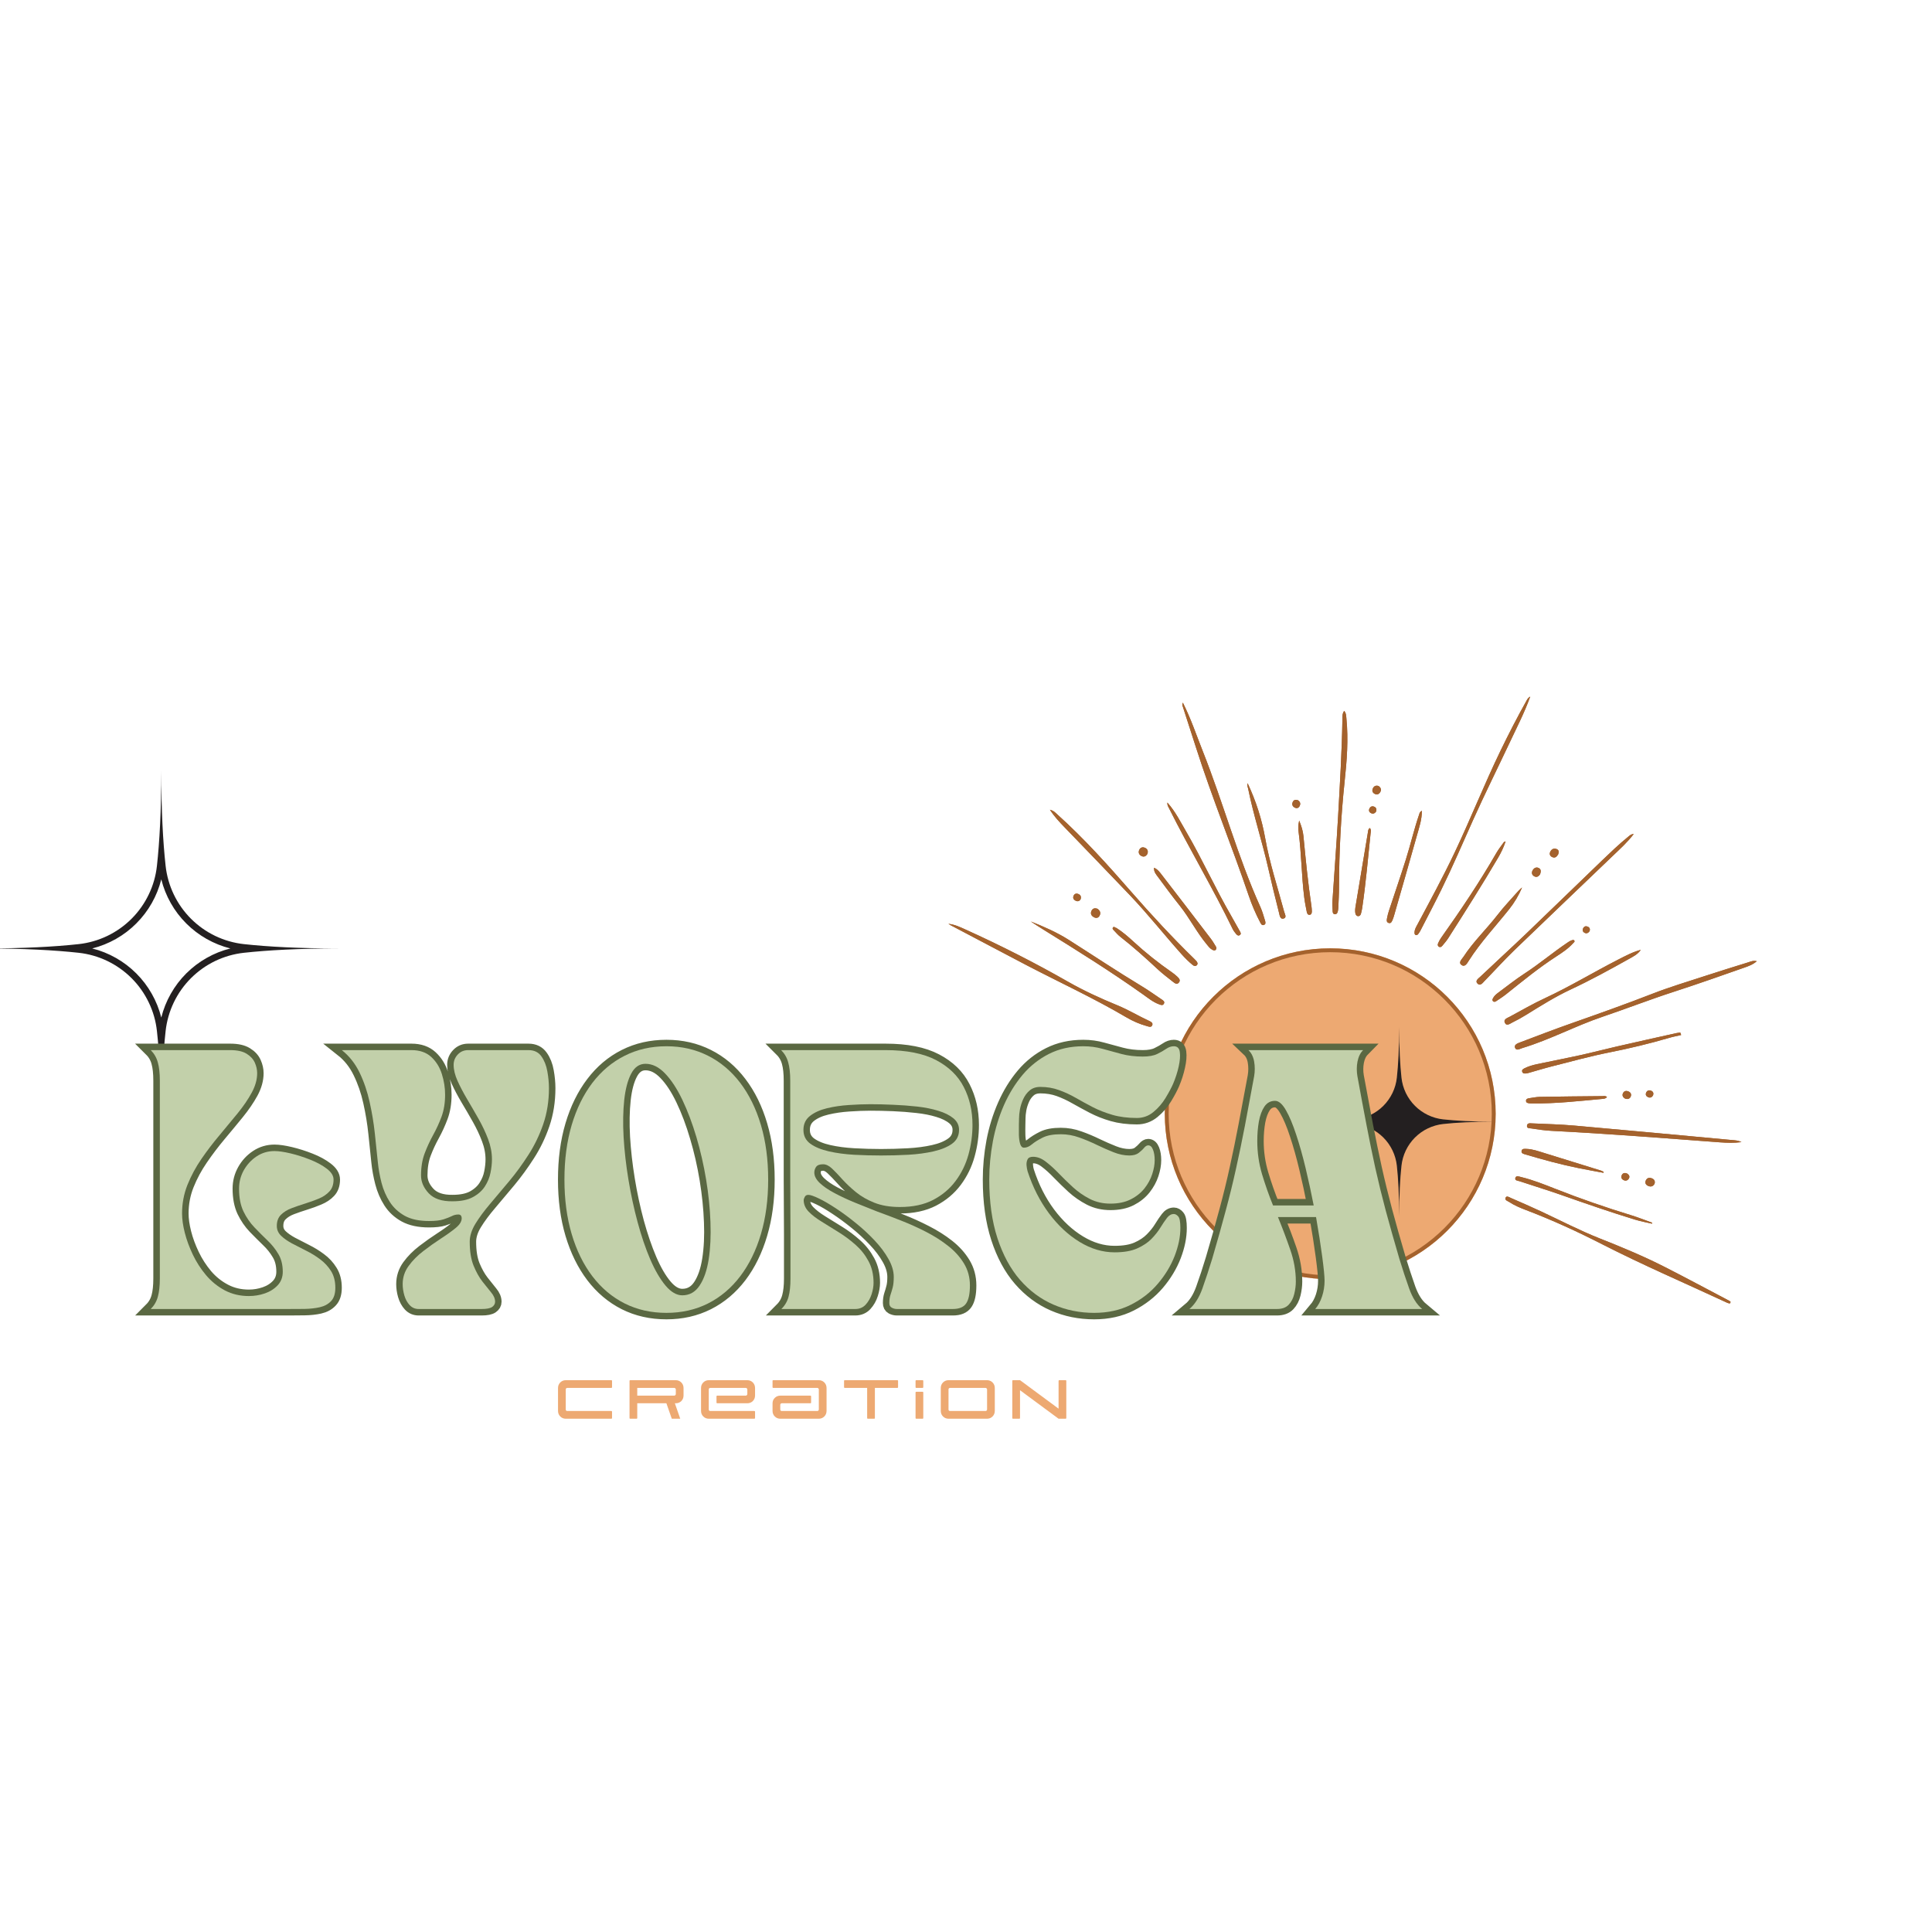 <?xml version="1.0" encoding="UTF-8"?>
<svg xmlns="http://www.w3.org/2000/svg" xmlns:xlink="http://www.w3.org/1999/xlink" width="500" zoomAndPan="magnify" viewBox="0 0 375 375" height="500" preserveAspectRatio="xMidYMid meet" version="1.0">
  <defs>
    <g></g>
    <clipPath id="a3676f3b76">
      <path d="M 226.086 184.07 L 290.309 184.07 L 290.309 248.293 L 226.086 248.293 Z M 226.086 184.07 " clip-rule="nonzero"></path>
    </clipPath>
    <clipPath id="963df5edb1">
      <path d="M 258.199 184.07 C 240.461 184.07 226.086 198.445 226.086 216.18 C 226.086 233.914 240.461 248.293 258.199 248.293 C 275.934 248.293 290.309 233.914 290.309 216.18 C 290.309 198.445 275.934 184.07 258.199 184.07 Z M 258.199 184.07 " clip-rule="nonzero"></path>
    </clipPath>
    <clipPath id="fdeb7c2c5d">
      <path d="M 226.086 184.07 L 290.305 184.07 L 290.305 248.289 L 226.086 248.289 Z M 226.086 184.07 " clip-rule="nonzero"></path>
    </clipPath>
    <clipPath id="8ddaacc6ed">
      <path d="M 258.195 184.07 C 240.461 184.07 226.086 198.445 226.086 216.18 C 226.086 233.91 240.461 248.289 258.195 248.289 C 275.93 248.289 290.305 233.91 290.305 216.18 C 290.305 198.445 275.93 184.07 258.195 184.07 Z M 258.195 184.07 " clip-rule="nonzero"></path>
    </clipPath>
    <clipPath id="7c8e5c81c9">
      <path d="M 253.199 199.344 L 289.949 199.344 L 289.949 236.094 L 253.199 236.094 Z M 253.199 199.344 " clip-rule="nonzero"></path>
    </clipPath>
    <clipPath id="5d00e7fd7b">
      <path d="M 0 149.594 L 65.801 149.594 L 65.801 218.594 L 0 218.594 Z M 0 149.594 " clip-rule="nonzero"></path>
    </clipPath>
    <clipPath id="d0535b6c13">
      <path d="M 184 135 L 341 135 L 341 253 L 184 253 Z M 184 135 " clip-rule="nonzero"></path>
    </clipPath>
    <clipPath id="5fb293ca2a">
      <path d="M 222.949 99.18 L 374.699 172.992 L 335.004 254.602 L 183.254 180.785 Z M 222.949 99.18 " clip-rule="nonzero"></path>
    </clipPath>
    <clipPath id="2cb1444c69">
      <path d="M 222.949 99.18 L 374.699 172.992 L 335.004 254.602 L 183.254 180.785 Z M 222.949 99.18 " clip-rule="nonzero"></path>
    </clipPath>
  </defs>
  <g clip-path="url(#a3676f3b76)">
    <g clip-path="url(#963df5edb1)">
      <path fill="#eda972" d="M 226.086 184.07 L 290.309 184.07 L 290.309 248.293 L 226.086 248.293 Z M 226.086 184.07 " fill-opacity="1" fill-rule="nonzero"></path>
    </g>
  </g>
  <g clip-path="url(#fdeb7c2c5d)">
    <g clip-path="url(#8ddaacc6ed)">
      <path stroke-linecap="butt" transform="matrix(0.75, 0, 0, 0.75, 226.086, 184.069)" fill="none" stroke-linejoin="miter" d="M 42.813 0.002 C 19.167 0.002 0 19.169 0 42.815 C 0 66.456 19.167 85.627 42.813 85.627 C 66.459 85.627 85.625 66.456 85.625 42.815 C 85.625 19.169 66.459 0.002 42.813 0.002 Z M 42.813 0.002 " stroke="#a4622d" stroke-width="2" stroke-opacity="1" stroke-miterlimit="4"></path>
    </g>
  </g>
  <g clip-path="url(#7c8e5c81c9)">
    <path fill="#231f20" d="M 272.023 209.176 C 272.082 209.688 272.18 210.195 272.32 210.691 C 272.465 211.188 272.645 211.668 272.867 212.137 C 273.094 212.602 273.352 213.043 273.652 213.465 C 273.949 213.887 274.281 214.281 274.648 214.648 C 275.012 215.012 275.406 215.344 275.828 215.641 C 276.25 215.941 276.695 216.203 277.16 216.426 C 277.625 216.648 278.105 216.832 278.605 216.973 C 279.102 217.113 279.605 217.215 280.121 217.27 C 282.605 217.543 285.812 217.719 289.953 217.719 C 285.812 217.719 282.605 217.895 280.121 218.168 C 279.605 218.223 279.102 218.32 278.605 218.465 C 278.105 218.605 277.625 218.789 277.16 219.012 C 276.695 219.234 276.25 219.496 275.828 219.793 C 275.406 220.094 275.012 220.426 274.648 220.789 C 274.281 221.156 273.949 221.547 273.652 221.969 C 273.352 222.391 273.094 222.836 272.867 223.301 C 272.645 223.766 272.465 224.25 272.32 224.746 C 272.18 225.242 272.082 225.746 272.023 226.262 C 271.754 228.746 271.578 231.953 271.578 236.094 C 271.578 231.953 271.398 228.746 271.129 226.262 C 271.07 225.746 270.973 225.242 270.832 224.746 C 270.691 224.25 270.508 223.766 270.285 223.301 C 270.059 222.836 269.801 222.391 269.5 221.969 C 269.203 221.547 268.871 221.156 268.504 220.789 C 268.141 220.426 267.746 220.094 267.324 219.793 C 266.902 219.496 266.457 219.234 265.992 219.012 C 265.527 218.789 265.047 218.605 264.551 218.465 C 264.051 218.32 263.547 218.223 263.035 218.168 C 260.547 217.895 257.34 217.719 253.199 217.719 C 257.34 217.719 260.547 217.543 263.035 217.27 C 263.547 217.215 264.051 217.113 264.551 216.973 C 265.047 216.832 265.527 216.648 265.992 216.426 C 266.457 216.203 266.902 215.941 267.324 215.641 C 267.746 215.344 268.141 215.012 268.504 214.648 C 268.871 214.281 269.203 213.887 269.5 213.465 C 269.801 213.043 270.059 212.602 270.285 212.137 C 270.508 211.668 270.691 211.188 270.832 210.691 C 270.973 210.195 271.07 209.688 271.129 209.176 C 271.398 206.691 271.578 203.484 271.578 199.344 C 271.578 203.484 271.754 206.691 272.023 209.176 Z M 272.023 209.176 " fill-opacity="1" fill-rule="nonzero"></path>
  </g>
  <g clip-path="url(#5d00e7fd7b)">
    <path fill="#231f20" d="M 31.305 170.68 C 31.711 172.301 32.324 173.84 33.148 175.293 C 33.969 176.746 34.973 178.062 36.152 179.242 C 37.336 180.422 38.652 181.426 40.105 182.25 C 41.559 183.07 43.094 183.688 44.715 184.094 C 43.094 184.496 41.559 185.113 40.105 185.938 C 38.652 186.758 37.336 187.762 36.152 188.941 C 34.973 190.121 33.969 191.441 33.148 192.895 C 32.324 194.348 31.711 195.883 31.305 197.504 C 30.898 195.883 30.285 194.348 29.461 192.895 C 28.637 191.441 27.633 190.121 26.453 188.941 C 25.273 187.762 23.957 186.758 22.504 185.938 C 21.051 185.113 19.512 184.496 17.895 184.094 C 19.512 183.688 21.051 183.07 22.504 182.25 C 23.957 181.426 25.273 180.422 26.453 179.242 C 27.633 178.062 28.637 176.746 29.461 175.293 C 30.285 173.84 30.898 172.301 31.305 170.68 M 31.305 149.594 C 31.305 157.367 30.973 163.387 30.461 168.055 C 30.355 169.02 30.172 169.965 29.906 170.898 C 29.641 171.832 29.297 172.734 28.875 173.609 C 28.457 174.484 27.969 175.32 27.406 176.109 C 26.848 176.902 26.223 177.641 25.535 178.328 C 24.852 179.012 24.113 179.637 23.32 180.195 C 22.527 180.758 21.695 181.246 20.82 181.668 C 19.945 182.086 19.043 182.43 18.109 182.695 C 17.176 182.961 16.227 183.148 15.262 183.254 C 10.598 183.762 4.578 184.094 -3.199 184.094 C 4.574 184.094 10.598 184.426 15.262 184.934 C 16.227 185.039 17.176 185.227 18.109 185.492 C 19.043 185.758 19.945 186.102 20.82 186.52 C 21.695 186.941 22.527 187.43 23.32 187.992 C 24.113 188.551 24.852 189.176 25.535 189.859 C 26.223 190.547 26.848 191.285 27.406 192.078 C 27.969 192.867 28.457 193.703 28.875 194.578 C 29.297 195.453 29.641 196.355 29.906 197.289 C 30.172 198.219 30.355 199.168 30.461 200.133 C 30.973 204.801 31.305 210.82 31.305 218.594 C 31.305 210.82 31.633 204.801 32.145 200.133 C 32.25 199.168 32.438 198.219 32.703 197.289 C 32.969 196.355 33.312 195.453 33.73 194.578 C 34.148 193.703 34.641 192.867 35.199 192.078 C 35.762 191.285 36.383 190.547 37.07 189.859 C 37.758 189.176 38.496 188.551 39.285 187.992 C 40.078 187.43 40.91 186.941 41.785 186.52 C 42.66 186.102 43.566 185.758 44.496 185.492 C 45.43 185.227 46.379 185.039 47.344 184.934 C 52.008 184.426 58.031 184.094 65.805 184.094 C 58.031 184.094 52.008 183.762 47.344 183.254 C 46.379 183.148 45.43 182.961 44.496 182.695 C 43.566 182.43 42.66 182.086 41.785 181.668 C 40.91 181.246 40.078 180.758 39.285 180.195 C 38.496 179.637 37.758 179.012 37.07 178.328 C 36.383 177.641 35.762 176.902 35.199 176.109 C 34.641 175.32 34.148 174.484 33.73 173.609 C 33.312 172.734 32.969 171.832 32.703 170.898 C 32.438 169.965 32.25 169.02 32.145 168.055 C 31.633 163.387 31.305 157.367 31.305 149.594 Z M 31.305 149.594 " fill-opacity="1" fill-rule="nonzero"></path>
  </g>
  <g clip-path="url(#d0535b6c13)">
    <g clip-path="url(#5fb293ca2a)">
      <g clip-path="url(#2cb1444c69)">
        <path fill="#a4622d" d="M 340.992 186.566 C 340.219 187.242 339.398 187.52 338.605 187.801 C 334.039 189.41 329.473 191.016 324.863 192.512 C 320.23 194.012 315.684 195.785 311.066 197.348 C 305.777 199.133 300.84 201.812 295.488 203.426 C 295.004 203.57 294.324 204.039 294.066 203.367 C 293.832 202.754 294.605 202.496 295.074 202.316 C 298.41 201.047 301.742 199.773 305.109 198.59 C 310.34 196.75 315.562 194.898 320.727 192.887 C 324.078 191.582 327.535 190.551 330.957 189.43 C 333.742 188.52 336.543 187.656 339.34 186.785 C 339.82 186.633 340.293 186.402 340.992 186.566 Z M 229.586 137.168 C 230.445 139.836 231.316 142.504 232.172 145.18 C 235.258 154.844 239.113 164.234 242.375 173.836 C 242.977 175.613 243.719 177.352 244.598 179.02 C 244.742 179.289 244.902 179.668 245.297 179.539 C 245.762 179.387 245.621 178.949 245.527 178.637 C 245.258 177.754 245.008 176.855 244.629 176.016 C 240.203 166.199 237.418 155.773 233.449 145.785 C 232.215 142.68 231.156 139.504 229.594 136.387 C 229.398 136.762 229.523 136.965 229.586 137.168 Z M 335.473 252.391 C 331.355 250.227 327.258 248.02 323.113 245.91 C 319.02 243.828 314.781 242.066 310.508 240.379 C 306.594 238.832 302.859 236.875 299.047 235.102 C 297.141 234.211 295.211 233.375 293.281 232.535 C 292.957 232.395 292.473 232.039 292.254 232.438 C 291.977 232.941 292.625 233.102 292.922 233.297 C 293.934 233.965 295.059 234.438 296.188 234.867 C 301.262 236.793 306.176 239.051 311.008 241.523 C 318.844 245.527 326.93 249.004 334.91 252.711 C 335.246 252.867 335.59 253.074 336.039 252.957 C 335.938 252.617 335.699 252.508 335.473 252.391 Z M 296.293 136.008 C 294.516 139.18 292.855 142.41 291.266 145.684 C 288.098 152.223 285.426 158.988 282.309 165.555 C 280.074 170.25 277.598 174.816 275.148 179.402 C 274.879 179.902 274.562 180.395 274.559 181 C 274.559 181.199 274.57 181.395 274.781 181.48 C 274.992 181.57 275.156 181.441 275.273 181.289 C 275.426 181.086 275.578 180.875 275.691 180.652 C 277.059 177.988 278.457 175.336 279.777 172.648 C 281.957 168.215 283.898 163.668 285.922 159.164 C 288.195 154.105 290.668 149.141 293.031 144.125 C 294.398 141.215 295.887 138.355 297.02 135.207 C 296.582 135.441 296.449 135.734 296.293 136.008 Z M 336.051 221.27 C 325.898 220.332 315.746 219.375 305.586 218.477 C 302.859 218.234 300.113 218.172 297.375 218.047 C 296.984 218.027 296.43 217.938 296.383 218.512 C 296.34 219.059 296.895 218.973 297.242 219.031 C 298.566 219.242 299.887 219.434 301.23 219.5 C 312.117 220.051 322.98 220.922 333.852 221.727 C 335.238 221.828 336.625 221.867 338.012 221.684 C 337.383 221.336 336.711 221.332 336.051 221.27 Z M 184.547 179.598 C 189.492 182.18 194.406 184.82 199.352 187.395 C 205.77 190.73 212.344 193.766 218.59 197.441 C 219.852 198.184 221.199 198.781 222.625 199.168 C 222.969 199.262 223.441 199.477 223.645 199.012 C 223.848 198.547 223.387 198.312 223.066 198.164 C 220.98 197.203 219.016 196.004 216.887 195.129 C 213.613 193.785 210.387 192.309 207.316 190.559 C 200.887 186.887 194.297 183.539 187.555 180.488 C 186.453 179.988 185.34 179.441 184.082 179.312 C 184.238 179.406 184.387 179.516 184.547 179.598 Z M 260.559 139.641 C 260.457 145.918 260.074 152.188 259.723 158.453 C 259.414 163.895 258.992 169.328 258.637 174.766 C 258.59 175.461 258.645 176.164 258.668 176.863 C 258.676 177.125 258.734 177.402 259.055 177.441 C 259.398 177.484 259.582 177.25 259.656 176.949 C 259.719 176.707 259.754 176.449 259.766 176.195 C 259.82 174.859 259.902 173.52 259.902 172.184 C 259.918 165.328 260.27 158.492 260.992 151.672 C 261.426 147.613 261.742 143.543 261.336 139.461 C 261.289 138.965 261.301 138.438 260.906 137.98 C 260.516 138.504 260.566 139.086 260.559 139.641 Z M 206.555 160.496 C 210.797 164.906 215.062 169.289 219.281 173.723 C 222.801 177.418 225.961 181.426 229.359 185.227 C 230.023 185.965 230.719 186.664 231.484 187.289 C 231.715 187.477 232.004 187.613 232.266 187.375 C 232.57 187.098 232.43 186.797 232.211 186.531 C 232.09 186.387 231.949 186.254 231.812 186.121 C 227.543 181.961 223.496 177.59 219.574 173.098 C 215.031 167.887 210.402 162.742 205.254 158.105 C 204.879 157.77 204.551 157.363 203.789 157.172 C 204.672 158.527 205.613 159.516 206.555 160.496 Z M 315.949 162.48 C 314.215 163.887 312.605 165.438 310.996 166.98 C 306.016 171.77 301.062 176.594 296.07 181.375 C 293.168 184.148 290.199 186.848 287.289 189.613 C 286.953 189.934 286.227 190.387 286.805 190.934 C 287.344 191.441 287.781 190.777 288.137 190.418 C 290.074 188.434 291.93 186.371 293.922 184.445 C 300.246 178.34 306.625 172.289 312.965 166.195 C 314.379 164.836 315.855 163.523 317.109 161.883 C 316.535 161.902 316.262 162.23 315.949 162.48 Z M 314.027 186.289 C 309.289 188.715 304.73 191.484 299.898 193.73 C 297.555 194.816 295.32 196.113 293.047 197.34 C 292.59 197.586 291.754 197.84 292.094 198.527 C 292.449 199.254 293.117 198.668 293.582 198.445 C 294.473 198.016 295.336 197.531 296.176 197.012 C 299.023 195.254 301.859 193.461 304.895 192.047 C 308.742 190.25 312.457 188.211 316.156 186.141 C 317 185.668 317.898 185.234 318.477 184.359 C 316.891 184.785 315.461 185.555 314.027 186.289 Z M 202.488 180.414 C 209.039 184.469 215.574 188.547 221.859 193.012 C 222.84 193.707 223.785 194.492 224.934 194.918 C 225.258 195.039 225.727 195.266 225.938 194.77 C 226.109 194.363 225.711 194.148 225.43 193.957 C 224.164 193.102 222.918 192.211 221.609 191.422 C 216.84 188.543 212.207 185.453 207.504 182.465 C 205.164 180.973 202.641 179.871 200.074 178.855 C 200.883 179.391 201.676 179.914 202.488 180.414 Z M 326.141 200.418 C 325.891 200.453 325.637 200.469 325.391 200.523 C 321.5 201.391 317.609 202.254 313.727 203.145 C 311.363 203.684 309.02 204.305 306.652 204.824 C 303.883 205.434 301.094 205.965 298.316 206.551 C 297.473 206.73 296.645 206.977 295.871 207.371 C 295.609 207.508 295.348 207.664 295.461 208.023 C 295.57 208.371 295.871 208.387 296.168 208.359 C 296.355 208.34 296.543 208.297 296.727 208.246 C 298.23 207.824 299.727 207.359 301.238 206.977 C 304.918 206.051 308.582 205.027 312.297 204.289 C 316.246 203.508 320.145 202.574 324.004 201.441 C 324.762 201.219 325.539 201.078 326.309 200.898 C 326.25 200.738 326.195 200.578 326.141 200.418 Z M 226.891 156.848 C 230.848 164.762 235.414 172.363 239.27 180.336 C 239.434 180.672 239.68 180.98 239.918 181.273 C 240.102 181.5 240.355 181.707 240.656 181.492 C 240.973 181.262 240.781 180.98 240.641 180.73 C 240.098 179.758 239.562 178.781 239.004 177.816 C 235.902 172.469 233.379 166.812 230.262 161.473 C 229.145 159.562 228.176 157.555 226.582 155.77 C 226.547 156.305 226.75 156.566 226.891 156.848 Z M 242.266 153.094 C 243.316 158.277 244.98 163.309 246.152 168.465 C 246.816 171.383 247.523 174.293 248.262 177.195 C 248.379 177.652 248.461 178.504 249.168 178.285 C 249.82 178.082 249.367 177.387 249.25 176.945 C 247.98 172.203 246.43 167.531 245.574 162.699 C 244.918 159.023 243.812 155.539 242.16 152.02 C 242.031 152.516 242.207 152.797 242.266 153.094 Z M 291.895 163.469 C 291.398 164.168 290.855 164.844 290.43 165.586 C 287.152 171.277 283.492 176.719 279.691 182.07 C 279.473 182.379 279.301 182.727 279.145 183.07 C 279.035 183.309 279.016 183.59 279.281 183.754 C 279.547 183.922 279.781 183.785 279.949 183.578 C 280.355 183.086 280.781 182.605 281.121 182.07 C 284.406 176.914 287.684 171.754 290.781 166.48 C 291.352 165.512 291.844 164.496 292.242 163.305 C 292.039 163.398 291.938 163.41 291.895 163.469 Z M 275.453 158.094 C 274.457 160.984 273.781 163.969 272.859 166.883 C 271.812 170.188 270.684 173.469 269.598 176.762 C 269.449 177.215 269.324 177.68 269.238 178.145 C 269.172 178.508 269.039 178.973 269.52 179.141 C 270.02 179.309 270.16 178.848 270.312 178.508 C 270.441 178.219 270.527 177.91 270.617 177.605 C 272.105 172.406 273.609 167.211 275.07 162 C 275.484 160.523 275.996 159.047 275.98 157.375 C 275.543 157.586 275.535 157.863 275.453 158.094 Z M 224.797 170.262 C 226.172 172.133 227.559 174 229.008 175.816 C 230.914 178.211 232.289 180.977 234.254 183.328 C 234.578 183.719 234.875 184.145 235.355 184.371 C 235.559 184.465 235.781 184.559 235.969 184.355 C 236.141 184.168 236.133 183.938 236.008 183.734 C 235.688 183.219 235.391 182.688 235.023 182.211 C 231.875 178.086 228.723 173.969 225.547 169.863 C 225.133 169.332 224.73 168.734 223.996 168.43 C 223.934 169.238 224.418 169.746 224.797 170.262 Z M 294.766 172.871 C 293.379 174.445 291.914 175.969 290.633 177.629 C 288.508 180.375 285.965 182.781 284.062 185.707 C 283.762 186.172 283.035 186.781 283.633 187.262 C 284.336 187.832 284.785 186.949 285.086 186.477 C 287.375 182.887 290.289 179.793 292.926 176.48 C 293.941 175.203 294.781 173.805 295.434 172.258 C 295.211 172.461 294.965 172.645 294.766 172.871 Z M 320.688 237.328 C 319.344 236.848 318.012 236.309 316.648 235.891 C 311.68 234.371 306.773 232.676 301.938 230.77 C 299.746 229.906 297.551 229.023 295.25 228.465 C 294.867 228.375 294.297 228.133 294.141 228.598 C 293.945 229.168 294.621 229.164 294.961 229.277 C 297.711 230.199 300.488 231.039 303.223 232.004 C 307.91 233.656 312.605 235.277 317.359 236.73 C 318.434 237.059 319.547 237.258 320.641 237.516 C 320.656 237.453 320.672 237.391 320.688 237.328 Z M 304.16 183.02 C 301.336 184.926 298.734 187.137 295.871 188.992 C 294.113 190.133 292.469 191.457 290.777 192.703 C 290.418 192.969 290.074 193.262 289.848 193.656 C 289.723 193.875 289.578 194.125 289.812 194.352 C 290.012 194.539 290.25 194.43 290.43 194.309 C 291.066 193.887 291.711 193.473 292.309 193 C 295.496 190.461 298.641 187.871 302.074 185.652 C 303.242 184.895 304.422 184.109 305.363 183.051 C 305.504 182.887 305.824 182.723 305.434 182.441 C 304.945 182.473 304.555 182.754 304.16 183.02 Z M 265.512 161.543 C 264.719 166.277 263.926 171.016 263.141 175.754 C 263.055 176.254 262.977 176.762 263.074 177.27 C 263.137 177.578 263.297 177.816 263.637 177.824 C 263.934 177.828 264.09 177.602 264.16 177.348 C 264.262 176.98 264.348 176.605 264.402 176.23 C 265.109 171.445 265.523 166.629 266.023 161.82 C 266.059 161.465 266.195 161.066 265.891 160.723 C 265.547 160.91 265.562 161.246 265.512 161.543 Z M 252.062 161.531 C 252.621 165.734 252.621 169.988 253.152 174.195 C 253.27 175.141 253.465 176.082 253.648 177.02 C 253.703 177.301 253.848 177.609 254.207 177.562 C 254.555 177.52 254.629 177.199 254.629 176.902 C 254.625 176.555 254.598 176.203 254.547 175.855 C 253.875 171.348 253.43 166.812 252.996 162.277 C 252.902 161.316 252.637 160.418 252.168 159.27 C 251.957 160.211 251.977 160.879 252.062 161.531 Z M 216.047 179.996 C 215.797 180.289 216.152 180.52 216.32 180.711 C 216.68 181.113 217.055 181.516 217.477 181.848 C 219.965 183.793 222.312 185.895 224.621 188.051 C 225.598 188.961 226.664 189.777 227.719 190.602 C 228.027 190.844 228.445 191.164 228.816 190.719 C 229.203 190.254 228.836 189.879 228.512 189.57 C 228.191 189.266 227.84 188.984 227.473 188.73 C 224.852 186.91 222.359 184.93 220.012 182.77 C 218.98 181.82 217.922 180.898 216.691 180.109 C 216.488 180.133 216.258 179.75 216.047 179.996 Z M 311.277 227.465 C 311.109 227.383 310.945 227.273 310.77 227.219 C 307.059 226.062 303.348 224.906 299.633 223.766 C 298.539 223.43 297.453 223.035 296.293 223 C 295.926 222.988 295.422 222.906 295.336 223.402 C 295.254 223.898 295.762 223.98 296.109 224.086 C 299.531 225.102 302.973 226.043 306.473 226.746 C 308.055 227.062 309.641 227.344 311.227 227.641 C 311.242 227.582 311.262 227.523 311.277 227.465 Z M 311.004 212.758 C 306.965 212.793 302.926 212.832 298.891 212.902 C 298.195 212.914 297.5 213.062 296.809 213.164 C 296.52 213.207 296.203 213.297 296.199 213.652 C 296.195 214.082 296.566 214.113 296.883 214.156 C 297.07 214.18 297.262 214.172 297.453 214.172 C 301.949 214.227 306.406 213.719 310.871 213.312 C 311.234 213.277 311.641 213.281 311.914 212.93 C 311.641 212.664 311.305 212.754 311.004 212.758 Z M 211.875 176.762 C 211.602 177.309 211.809 177.758 212.332 178.031 C 212.789 178.27 213.215 178.18 213.449 177.691 C 213.719 177.141 213.469 176.723 213.027 176.398 C 212.527 176.203 212.105 176.297 211.875 176.762 Z M 222.246 164.562 C 221.781 164.352 221.336 164.492 221.125 164.969 C 220.902 165.473 221.078 165.918 221.582 166.164 C 222.066 166.395 222.438 166.199 222.715 165.734 C 222.887 165.227 222.758 164.789 222.246 164.562 Z M 298.637 168.469 C 298.18 168.254 297.754 168.477 297.508 168.891 C 297.23 169.355 297.305 169.836 297.812 170.098 C 298.277 170.34 298.66 170.125 298.941 169.668 C 299.086 169.223 299.188 168.727 298.637 168.469 Z M 320.645 228.723 C 320.145 228.52 319.684 228.605 319.449 229.133 C 319.23 229.625 319.465 230 319.934 230.195 C 320.434 230.402 320.859 230.293 321.152 229.762 C 321.289 229.285 321.125 228.914 320.645 228.723 Z M 302.152 164.805 C 301.605 164.586 301.148 164.809 300.902 165.332 C 300.695 165.77 300.848 166.156 301.277 166.355 C 301.816 166.609 302.172 166.312 302.453 165.805 C 302.57 165.438 302.645 165.004 302.152 164.805 Z M 316.5 212.887 C 316.711 212.449 316.555 212.066 316.117 211.863 C 315.656 211.648 315.215 211.734 315.004 212.227 C 314.816 212.672 315.043 213.02 315.449 213.25 C 315.895 213.395 316.289 213.324 316.5 212.887 Z M 266.496 152.98 C 266.281 153.402 266.352 153.809 266.77 154.055 C 267.219 154.316 267.637 154.203 267.902 153.746 C 268.172 153.289 268.035 152.898 267.586 152.566 C 267.141 152.422 266.738 152.512 266.496 152.98 Z M 250.922 155.672 C 250.707 156.152 250.875 156.551 251.336 156.77 C 251.742 156.965 252.098 156.812 252.277 156.41 C 252.496 155.934 252.32 155.559 251.883 155.301 C 251.457 155.172 251.109 155.258 250.922 155.672 Z M 314.789 228.09 C 314.598 228.48 314.719 228.84 315.113 229.043 C 315.543 229.266 315.93 229.148 316.168 228.742 C 316.402 228.328 316.176 228.027 315.824 227.785 C 315.402 227.605 315.012 227.641 314.789 228.09 Z M 209.297 173.52 C 208.883 173.355 208.531 173.484 208.367 173.906 C 208.203 174.332 208.402 174.652 208.793 174.836 C 209.195 175.027 209.527 174.922 209.75 174.527 C 209.895 174.055 209.758 173.703 209.297 173.52 Z M 320.535 211.73 C 320.098 211.527 319.703 211.641 319.508 212.098 C 319.352 212.477 319.52 212.793 319.887 212.957 C 320.301 213.145 320.625 212.996 320.855 212.625 C 320.992 212.234 320.906 211.906 320.535 211.73 Z M 266.742 156.582 C 266.332 156.406 265.988 156.551 265.801 156.953 C 265.629 157.328 265.75 157.645 266.113 157.828 C 266.512 158.027 266.844 157.902 267.113 157.496 C 267.219 157.125 267.16 156.766 266.742 156.582 Z M 308.211 179.875 C 307.848 179.703 307.52 179.773 307.309 180.141 C 307.102 180.504 307.188 180.84 307.543 181.043 C 307.934 181.266 308.273 181.117 308.547 180.734 C 308.66 180.375 308.59 180.055 308.211 179.875 Z M 308.211 179.875 " fill-opacity="1" fill-rule="nonzero"></path>
        <path fill="#a4622d" d="M 340.992 186.566 C 340.219 187.242 339.398 187.52 338.605 187.801 C 334.039 189.41 329.473 191.016 324.863 192.512 C 320.23 194.012 315.684 195.785 311.066 197.348 C 305.777 199.133 300.84 201.812 295.488 203.426 C 295.004 203.57 294.324 204.039 294.066 203.367 C 293.832 202.754 294.605 202.496 295.074 202.316 C 298.41 201.047 301.742 199.773 305.109 198.59 C 310.34 196.75 315.562 194.898 320.727 192.887 C 324.078 191.582 327.535 190.551 330.957 189.43 C 333.742 188.52 336.543 187.656 339.34 186.785 C 339.82 186.633 340.293 186.402 340.992 186.566 Z M 229.586 137.168 C 230.445 139.836 231.316 142.504 232.172 145.18 C 235.258 154.844 239.113 164.234 242.375 173.836 C 242.977 175.613 243.719 177.352 244.598 179.02 C 244.742 179.289 244.902 179.668 245.297 179.539 C 245.762 179.387 245.621 178.949 245.527 178.637 C 245.258 177.754 245.008 176.855 244.629 176.016 C 240.203 166.199 237.418 155.773 233.449 145.785 C 232.215 142.68 231.156 139.504 229.594 136.387 C 229.398 136.762 229.523 136.965 229.586 137.168 Z M 335.473 252.391 C 331.355 250.227 327.258 248.02 323.113 245.91 C 319.02 243.828 314.781 242.066 310.508 240.379 C 306.594 238.832 302.859 236.875 299.047 235.102 C 297.141 234.211 295.211 233.375 293.281 232.535 C 292.957 232.395 292.473 232.039 292.254 232.438 C 291.977 232.941 292.625 233.102 292.922 233.297 C 293.934 233.965 295.059 234.438 296.188 234.867 C 301.262 236.793 306.176 239.051 311.008 241.523 C 318.844 245.527 326.93 249.004 334.91 252.711 C 335.246 252.867 335.59 253.074 336.039 252.957 C 335.938 252.617 335.699 252.508 335.473 252.391 Z M 296.293 136.008 C 294.516 139.18 292.855 142.41 291.266 145.684 C 288.098 152.223 285.426 158.988 282.309 165.555 C 280.074 170.25 277.598 174.816 275.148 179.402 C 274.879 179.902 274.562 180.395 274.559 181 C 274.559 181.199 274.57 181.395 274.781 181.48 C 274.992 181.57 275.156 181.441 275.273 181.289 C 275.426 181.086 275.578 180.875 275.691 180.652 C 277.059 177.988 278.457 175.336 279.777 172.648 C 281.957 168.215 283.898 163.668 285.922 159.164 C 288.195 154.105 290.668 149.141 293.031 144.125 C 294.398 141.215 295.887 138.355 297.02 135.207 C 296.582 135.441 296.449 135.734 296.293 136.008 Z M 336.051 221.27 C 325.898 220.332 315.746 219.375 305.586 218.477 C 302.859 218.234 300.113 218.172 297.375 218.047 C 296.984 218.027 296.43 217.938 296.383 218.512 C 296.34 219.059 296.895 218.973 297.242 219.031 C 298.566 219.242 299.887 219.434 301.23 219.5 C 312.117 220.051 322.98 220.922 333.852 221.727 C 335.238 221.828 336.625 221.867 338.012 221.684 C 337.383 221.336 336.711 221.332 336.051 221.27 Z M 184.547 179.598 C 189.492 182.18 194.406 184.82 199.352 187.395 C 205.77 190.73 212.344 193.766 218.59 197.441 C 219.852 198.184 221.199 198.781 222.625 199.168 C 222.969 199.262 223.441 199.477 223.645 199.012 C 223.848 198.547 223.387 198.312 223.066 198.164 C 220.98 197.203 219.016 196.004 216.887 195.129 C 213.613 193.785 210.387 192.309 207.316 190.559 C 200.887 186.887 194.297 183.539 187.555 180.488 C 186.453 179.988 185.34 179.441 184.082 179.312 C 184.238 179.406 184.387 179.516 184.547 179.598 Z M 260.559 139.641 C 260.457 145.918 260.074 152.188 259.723 158.453 C 259.414 163.895 258.992 169.328 258.637 174.766 C 258.59 175.461 258.645 176.164 258.668 176.863 C 258.676 177.125 258.734 177.402 259.055 177.441 C 259.398 177.484 259.582 177.25 259.656 176.949 C 259.719 176.707 259.754 176.449 259.766 176.195 C 259.82 174.859 259.902 173.52 259.902 172.184 C 259.918 165.328 260.27 158.492 260.992 151.672 C 261.426 147.613 261.742 143.543 261.336 139.461 C 261.289 138.965 261.301 138.438 260.906 137.98 C 260.516 138.504 260.566 139.086 260.559 139.641 Z M 206.555 160.496 C 210.797 164.906 215.062 169.289 219.281 173.723 C 222.801 177.418 225.961 181.426 229.359 185.227 C 230.023 185.965 230.719 186.664 231.484 187.289 C 231.715 187.477 232.004 187.613 232.266 187.375 C 232.57 187.098 232.43 186.797 232.211 186.531 C 232.09 186.387 231.949 186.254 231.812 186.121 C 227.543 181.961 223.496 177.59 219.574 173.098 C 215.031 167.887 210.402 162.742 205.254 158.105 C 204.879 157.77 204.551 157.363 203.789 157.172 C 204.672 158.527 205.613 159.516 206.555 160.496 Z M 315.949 162.48 C 314.215 163.887 312.605 165.438 310.996 166.98 C 306.016 171.77 301.062 176.594 296.07 181.375 C 293.168 184.148 290.199 186.848 287.289 189.613 C 286.953 189.934 286.227 190.387 286.805 190.934 C 287.344 191.441 287.781 190.777 288.137 190.418 C 290.074 188.434 291.93 186.371 293.922 184.445 C 300.246 178.34 306.625 172.289 312.965 166.195 C 314.379 164.836 315.855 163.523 317.109 161.883 C 316.535 161.902 316.262 162.23 315.949 162.48 Z M 314.027 186.289 C 309.289 188.715 304.73 191.484 299.898 193.73 C 297.555 194.816 295.32 196.113 293.047 197.34 C 292.59 197.586 291.754 197.84 292.094 198.527 C 292.449 199.254 293.117 198.668 293.582 198.445 C 294.473 198.016 295.336 197.531 296.176 197.012 C 299.023 195.254 301.859 193.461 304.895 192.047 C 308.742 190.25 312.457 188.211 316.156 186.141 C 317 185.668 317.898 185.234 318.477 184.359 C 316.891 184.785 315.461 185.555 314.027 186.289 Z M 202.488 180.414 C 209.039 184.469 215.574 188.547 221.859 193.012 C 222.84 193.707 223.785 194.492 224.934 194.918 C 225.258 195.039 225.727 195.266 225.938 194.77 C 226.109 194.363 225.711 194.148 225.43 193.957 C 224.164 193.102 222.918 192.211 221.609 191.422 C 216.84 188.543 212.207 185.453 207.504 182.465 C 205.164 180.973 202.641 179.871 200.074 178.855 C 200.883 179.391 201.676 179.914 202.488 180.414 Z M 326.141 200.418 C 325.891 200.453 325.637 200.469 325.391 200.523 C 321.5 201.391 317.609 202.254 313.727 203.145 C 311.363 203.684 309.02 204.305 306.652 204.824 C 303.883 205.434 301.094 205.965 298.316 206.551 C 297.473 206.73 296.645 206.977 295.871 207.371 C 295.609 207.508 295.348 207.664 295.461 208.023 C 295.57 208.371 295.871 208.387 296.168 208.359 C 296.355 208.34 296.543 208.297 296.727 208.246 C 298.23 207.824 299.727 207.359 301.238 206.977 C 304.918 206.051 308.582 205.027 312.297 204.289 C 316.246 203.508 320.145 202.574 324.004 201.441 C 324.762 201.219 325.539 201.078 326.309 200.898 C 326.25 200.738 326.195 200.578 326.141 200.418 Z M 226.891 156.848 C 230.848 164.762 235.414 172.363 239.27 180.336 C 239.434 180.672 239.68 180.98 239.918 181.273 C 240.102 181.5 240.355 181.707 240.656 181.492 C 240.973 181.262 240.781 180.98 240.641 180.73 C 240.098 179.758 239.562 178.781 239.004 177.816 C 235.902 172.469 233.379 166.812 230.262 161.473 C 229.145 159.562 228.176 157.555 226.582 155.77 C 226.547 156.305 226.75 156.566 226.891 156.848 Z M 242.266 153.094 C 243.316 158.277 244.98 163.309 246.152 168.465 C 246.816 171.383 247.523 174.293 248.262 177.195 C 248.379 177.652 248.461 178.504 249.168 178.285 C 249.82 178.082 249.367 177.387 249.25 176.945 C 247.98 172.203 246.43 167.531 245.574 162.699 C 244.918 159.023 243.812 155.539 242.16 152.02 C 242.031 152.516 242.207 152.797 242.266 153.094 Z M 291.895 163.469 C 291.398 164.168 290.855 164.844 290.43 165.586 C 287.152 171.277 283.492 176.719 279.691 182.07 C 279.473 182.379 279.301 182.727 279.145 183.07 C 279.035 183.309 279.016 183.59 279.281 183.754 C 279.547 183.922 279.781 183.785 279.949 183.578 C 280.355 183.086 280.781 182.605 281.121 182.07 C 284.406 176.914 287.684 171.754 290.781 166.48 C 291.352 165.512 291.844 164.496 292.242 163.305 C 292.039 163.398 291.938 163.41 291.895 163.469 Z M 275.453 158.094 C 274.457 160.984 273.781 163.969 272.859 166.883 C 271.812 170.188 270.684 173.469 269.598 176.762 C 269.449 177.215 269.324 177.68 269.238 178.145 C 269.172 178.508 269.039 178.973 269.52 179.141 C 270.02 179.309 270.16 178.848 270.312 178.508 C 270.441 178.219 270.527 177.91 270.617 177.605 C 272.105 172.406 273.609 167.211 275.07 162 C 275.484 160.523 275.996 159.047 275.98 157.375 C 275.543 157.586 275.535 157.863 275.453 158.094 Z M 224.797 170.262 C 226.172 172.133 227.559 174 229.008 175.816 C 230.914 178.211 232.289 180.977 234.254 183.328 C 234.578 183.719 234.875 184.145 235.355 184.371 C 235.559 184.465 235.781 184.559 235.969 184.355 C 236.141 184.168 236.133 183.938 236.008 183.734 C 235.688 183.219 235.391 182.688 235.023 182.211 C 231.875 178.086 228.723 173.969 225.547 169.863 C 225.133 169.332 224.73 168.734 223.996 168.43 C 223.934 169.238 224.418 169.746 224.797 170.262 Z M 294.766 172.871 C 293.379 174.445 291.914 175.969 290.633 177.629 C 288.508 180.375 285.965 182.781 284.062 185.707 C 283.762 186.172 283.035 186.781 283.633 187.262 C 284.336 187.832 284.785 186.949 285.086 186.477 C 287.375 182.887 290.289 179.793 292.926 176.48 C 293.941 175.203 294.781 173.805 295.434 172.258 C 295.211 172.461 294.965 172.645 294.766 172.871 Z M 320.688 237.328 C 319.344 236.848 318.012 236.309 316.648 235.891 C 311.68 234.371 306.773 232.676 301.938 230.77 C 299.746 229.906 297.551 229.023 295.25 228.465 C 294.867 228.375 294.297 228.133 294.141 228.598 C 293.945 229.168 294.621 229.164 294.961 229.277 C 297.711 230.199 300.488 231.039 303.223 232.004 C 307.91 233.656 312.605 235.277 317.359 236.73 C 318.434 237.059 319.547 237.258 320.641 237.516 C 320.656 237.453 320.672 237.391 320.688 237.328 Z M 304.16 183.02 C 301.336 184.926 298.734 187.137 295.871 188.992 C 294.113 190.133 292.469 191.457 290.777 192.703 C 290.418 192.969 290.074 193.262 289.848 193.656 C 289.723 193.875 289.578 194.125 289.812 194.352 C 290.012 194.539 290.25 194.43 290.43 194.309 C 291.066 193.887 291.711 193.473 292.309 193 C 295.496 190.461 298.641 187.871 302.074 185.652 C 303.242 184.895 304.422 184.109 305.363 183.051 C 305.504 182.887 305.824 182.723 305.434 182.441 C 304.945 182.473 304.555 182.754 304.16 183.02 Z M 265.512 161.543 C 264.719 166.277 263.926 171.016 263.141 175.754 C 263.055 176.254 262.977 176.762 263.074 177.27 C 263.137 177.578 263.297 177.816 263.637 177.824 C 263.934 177.828 264.09 177.602 264.16 177.348 C 264.262 176.98 264.348 176.605 264.402 176.23 C 265.109 171.445 265.523 166.629 266.023 161.82 C 266.059 161.465 266.195 161.066 265.891 160.723 C 265.547 160.91 265.562 161.246 265.512 161.543 Z M 252.062 161.531 C 252.621 165.734 252.621 169.988 253.152 174.195 C 253.27 175.141 253.465 176.082 253.648 177.02 C 253.703 177.301 253.848 177.609 254.207 177.562 C 254.555 177.52 254.629 177.199 254.629 176.902 C 254.625 176.555 254.598 176.203 254.547 175.855 C 253.875 171.348 253.43 166.812 252.996 162.277 C 252.902 161.316 252.637 160.418 252.168 159.27 C 251.957 160.211 251.977 160.879 252.062 161.531 Z M 216.047 179.996 C 215.797 180.289 216.152 180.52 216.32 180.711 C 216.68 181.113 217.055 181.516 217.477 181.848 C 219.965 183.793 222.312 185.895 224.621 188.051 C 225.598 188.961 226.664 189.777 227.719 190.602 C 228.027 190.844 228.445 191.164 228.816 190.719 C 229.203 190.254 228.836 189.879 228.512 189.57 C 228.191 189.266 227.84 188.984 227.473 188.73 C 224.852 186.91 222.359 184.93 220.012 182.77 C 218.98 181.82 217.922 180.898 216.691 180.109 C 216.488 180.133 216.258 179.75 216.047 179.996 Z M 311.277 227.465 C 311.109 227.383 310.945 227.273 310.77 227.219 C 307.059 226.062 303.348 224.906 299.633 223.766 C 298.539 223.43 297.453 223.035 296.293 223 C 295.926 222.988 295.422 222.906 295.336 223.402 C 295.254 223.898 295.762 223.98 296.109 224.086 C 299.531 225.102 302.973 226.043 306.473 226.746 C 308.055 227.062 309.641 227.344 311.227 227.641 C 311.242 227.582 311.262 227.523 311.277 227.465 Z M 311.004 212.758 C 306.965 212.793 302.926 212.832 298.891 212.902 C 298.195 212.914 297.5 213.062 296.809 213.164 C 296.52 213.207 296.203 213.297 296.199 213.652 C 296.195 214.082 296.566 214.113 296.883 214.156 C 297.07 214.18 297.262 214.172 297.453 214.172 C 301.949 214.227 306.406 213.719 310.871 213.312 C 311.234 213.277 311.641 213.281 311.914 212.93 C 311.641 212.664 311.305 212.754 311.004 212.758 Z M 211.875 176.762 C 211.602 177.309 211.809 177.758 212.332 178.031 C 212.789 178.27 213.215 178.18 213.449 177.691 C 213.719 177.141 213.469 176.723 213.027 176.398 C 212.527 176.203 212.105 176.297 211.875 176.762 Z M 222.246 164.562 C 221.781 164.352 221.336 164.492 221.125 164.969 C 220.902 165.473 221.078 165.918 221.582 166.164 C 222.066 166.395 222.438 166.199 222.715 165.734 C 222.887 165.227 222.758 164.789 222.246 164.562 Z M 298.637 168.469 C 298.18 168.254 297.754 168.477 297.508 168.891 C 297.23 169.355 297.305 169.836 297.812 170.098 C 298.277 170.34 298.66 170.125 298.941 169.668 C 299.086 169.223 299.188 168.727 298.637 168.469 Z M 320.645 228.723 C 320.145 228.52 319.684 228.605 319.449 229.133 C 319.23 229.625 319.465 230 319.934 230.195 C 320.434 230.402 320.859 230.293 321.152 229.762 C 321.289 229.285 321.125 228.914 320.645 228.723 Z M 302.152 164.805 C 301.605 164.586 301.148 164.809 300.902 165.332 C 300.695 165.77 300.848 166.156 301.277 166.355 C 301.816 166.609 302.172 166.312 302.453 165.805 C 302.57 165.438 302.645 165.004 302.152 164.805 Z M 316.5 212.887 C 316.711 212.449 316.555 212.066 316.117 211.863 C 315.656 211.648 315.215 211.734 315.004 212.227 C 314.816 212.672 315.043 213.02 315.449 213.25 C 315.895 213.395 316.289 213.324 316.5 212.887 Z M 266.496 152.98 C 266.281 153.402 266.352 153.809 266.77 154.055 C 267.219 154.316 267.637 154.203 267.902 153.746 C 268.172 153.289 268.035 152.898 267.586 152.566 C 267.141 152.422 266.738 152.512 266.496 152.98 Z M 250.922 155.672 C 250.707 156.152 250.875 156.551 251.336 156.77 C 251.742 156.965 252.098 156.812 252.277 156.41 C 252.496 155.934 252.32 155.559 251.883 155.301 C 251.457 155.172 251.109 155.258 250.922 155.672 Z M 314.789 228.09 C 314.598 228.48 314.719 228.84 315.113 229.043 C 315.543 229.266 315.93 229.148 316.168 228.742 C 316.402 228.328 316.176 228.027 315.824 227.785 C 315.402 227.605 315.012 227.641 314.789 228.09 Z M 209.297 173.52 C 208.883 173.355 208.531 173.484 208.367 173.906 C 208.203 174.332 208.402 174.652 208.793 174.836 C 209.195 175.027 209.527 174.922 209.75 174.527 C 209.895 174.055 209.758 173.703 209.297 173.52 Z M 320.535 211.73 C 320.098 211.527 319.703 211.641 319.508 212.098 C 319.352 212.477 319.52 212.793 319.887 212.957 C 320.301 213.145 320.625 212.996 320.855 212.625 C 320.992 212.234 320.906 211.906 320.535 211.73 Z M 266.742 156.582 C 266.332 156.406 265.988 156.551 265.801 156.953 C 265.629 157.328 265.75 157.645 266.113 157.828 C 266.512 158.027 266.844 157.902 267.113 157.496 C 267.219 157.125 267.16 156.766 266.742 156.582 Z M 308.211 179.875 C 307.848 179.703 307.52 179.773 307.309 180.141 C 307.102 180.504 307.188 180.84 307.543 181.043 C 307.934 181.266 308.273 181.117 308.547 180.734 C 308.66 180.375 308.59 180.055 308.211 179.875 Z M 308.211 179.875 " fill-opacity="1" fill-rule="nonzero"></path>
      </g>
    </g>
  </g>
  <g fill="#eda972" fill-opacity="1">
    <g transform="translate(108.312, 275.375)">
      <g>
        <path d="M 1.531 0 C 1.094 0 0.727 -0.145 0.438 -0.438 C 0.145 -0.727 0 -1.094 0 -1.531 L 0 -5.953 C 0 -6.391 0.145 -6.754 0.438 -7.047 C 0.727 -7.336 1.094 -7.484 1.531 -7.484 L 10.328 -7.484 C 10.43 -7.484 10.484 -7.43 10.484 -7.328 L 10.484 -6.141 C 10.484 -6.035 10.43 -5.984 10.328 -5.984 L 1.797 -5.984 C 1.711 -5.984 1.641 -5.953 1.578 -5.891 C 1.523 -5.836 1.5 -5.77 1.5 -5.688 L 1.5 -1.797 C 1.5 -1.711 1.523 -1.641 1.578 -1.578 C 1.641 -1.523 1.711 -1.5 1.797 -1.5 L 10.328 -1.5 C 10.43 -1.5 10.484 -1.445 10.484 -1.344 L 10.484 -0.156 C 10.484 -0.051 10.43 0 10.328 0 Z M 1.531 0 "></path>
      </g>
    </g>
  </g>
  <g fill="#eda972" fill-opacity="1">
    <g transform="translate(122.191, 275.375)">
      <g>
        <path d="M 0.156 0 C 0.051 0 0 -0.051 0 -0.156 L 0 -7.328 C 0 -7.43 0.051 -7.484 0.156 -7.484 L 8.953 -7.484 C 9.391 -7.484 9.754 -7.336 10.047 -7.047 C 10.336 -6.754 10.484 -6.391 10.484 -5.953 L 10.484 -4.516 C 10.484 -4.078 10.336 -3.711 10.047 -3.422 C 9.754 -3.141 9.391 -3 8.953 -3 L 8.797 -3 L 9.844 0 L 8.203 0 L 7.156 -3 L 1.5 -3 L 1.5 -0.156 C 1.5 -0.051 1.445 0 1.344 0 Z M 1.5 -4.484 L 8.688 -4.484 C 8.758 -4.484 8.828 -4.516 8.891 -4.578 C 8.953 -4.641 8.984 -4.711 8.984 -4.797 L 8.984 -5.688 C 8.984 -5.77 8.953 -5.836 8.891 -5.891 C 8.828 -5.953 8.758 -5.984 8.688 -5.984 L 1.5 -5.984 Z M 1.5 -4.484 "></path>
      </g>
    </g>
  </g>
  <g fill="#eda972" fill-opacity="1">
    <g transform="translate(136.071, 275.375)">
      <g>
        <path d="M 1.531 0 C 1.094 0 0.727 -0.145 0.438 -0.438 C 0.145 -0.727 0 -1.094 0 -1.531 L 0 -5.953 C 0 -6.391 0.145 -6.754 0.438 -7.047 C 0.727 -7.336 1.094 -7.484 1.531 -7.484 L 8.953 -7.484 C 9.391 -7.484 9.754 -7.336 10.047 -7.047 C 10.336 -6.754 10.484 -6.391 10.484 -5.953 L 10.484 -4.516 C 10.484 -4.078 10.336 -3.711 10.047 -3.422 C 9.754 -3.141 9.391 -3 8.953 -3 L 3.141 -3 C 3.047 -3 3 -3.047 3 -3.141 L 3 -4.344 C 3 -4.438 3.047 -4.484 3.141 -4.484 L 8.688 -4.484 C 8.758 -4.484 8.828 -4.516 8.891 -4.578 C 8.953 -4.641 8.984 -4.711 8.984 -4.797 L 8.984 -5.688 C 8.984 -5.77 8.953 -5.836 8.891 -5.891 C 8.828 -5.953 8.758 -5.984 8.688 -5.984 L 1.797 -5.984 C 1.711 -5.984 1.641 -5.953 1.578 -5.891 C 1.523 -5.836 1.5 -5.77 1.5 -5.688 L 1.5 -1.797 C 1.5 -1.711 1.523 -1.641 1.578 -1.578 C 1.641 -1.523 1.711 -1.5 1.797 -1.5 L 10.328 -1.5 C 10.43 -1.5 10.484 -1.445 10.484 -1.344 L 10.484 -0.156 C 10.484 -0.051 10.43 0 10.328 0 Z M 1.531 0 "></path>
      </g>
    </g>
  </g>
  <g fill="#eda972" fill-opacity="1">
    <g transform="translate(149.95, 275.375)">
      <g>
        <path d="M 1.531 0 C 1.094 0 0.727 -0.145 0.438 -0.438 C 0.145 -0.727 0 -1.094 0 -1.531 L 0 -2.969 C 0 -3.406 0.145 -3.766 0.438 -4.047 C 0.727 -4.336 1.094 -4.484 1.531 -4.484 L 7.328 -4.484 C 7.43 -4.484 7.484 -4.438 7.484 -4.344 L 7.484 -3.141 C 7.484 -3.047 7.43 -3 7.328 -3 L 1.797 -3 C 1.711 -3 1.641 -2.969 1.578 -2.906 C 1.523 -2.844 1.5 -2.77 1.5 -2.688 L 1.5 -1.797 C 1.5 -1.711 1.523 -1.641 1.578 -1.578 C 1.641 -1.523 1.711 -1.5 1.797 -1.5 L 8.688 -1.5 C 8.758 -1.5 8.828 -1.523 8.891 -1.578 C 8.953 -1.641 8.984 -1.711 8.984 -1.797 L 8.984 -5.688 C 8.984 -5.77 8.953 -5.836 8.891 -5.891 C 8.828 -5.953 8.758 -5.984 8.688 -5.984 L 0.156 -5.984 C 0.051 -5.984 0 -6.035 0 -6.141 L 0 -7.328 C 0 -7.43 0.051 -7.484 0.156 -7.484 L 8.953 -7.484 C 9.391 -7.484 9.754 -7.336 10.047 -7.047 C 10.336 -6.754 10.484 -6.391 10.484 -5.953 L 10.484 -1.531 C 10.484 -1.094 10.336 -0.727 10.047 -0.438 C 9.754 -0.145 9.391 0 8.953 0 Z M 1.531 0 "></path>
      </g>
    </g>
  </g>
  <g fill="#eda972" fill-opacity="1">
    <g transform="translate(163.83, 275.375)">
      <g>
        <path d="M 4.641 0 C 4.535 0 4.484 -0.051 4.484 -0.156 L 4.484 -5.984 L 0.156 -5.984 C 0.051 -5.984 0 -6.035 0 -6.141 L 0 -7.328 C 0 -7.43 0.051 -7.484 0.156 -7.484 L 10.328 -7.484 C 10.43 -7.484 10.484 -7.43 10.484 -7.328 L 10.484 -6.141 C 10.484 -6.035 10.43 -5.984 10.328 -5.984 L 5.984 -5.984 L 5.984 -0.156 C 5.984 -0.051 5.938 0 5.844 0 Z M 4.641 0 "></path>
      </g>
    </g>
  </g>
  <g fill="#eda972" fill-opacity="1">
    <g transform="translate(177.709, 275.375)">
      <g>
        <path d="M 0.156 0 C 0.051 0 0 -0.051 0 -0.156 L 0 -5.094 C 0 -5.188 0.051 -5.234 0.156 -5.234 L 1.344 -5.234 C 1.445 -5.234 1.5 -5.188 1.5 -5.094 L 1.5 -0.156 C 1.5 -0.051 1.445 0 1.344 0 Z M 0.156 -5.984 C 0.051 -5.984 0 -6.035 0 -6.141 L 0 -7.328 C 0 -7.43 0.051 -7.484 0.156 -7.484 L 1.344 -7.484 C 1.445 -7.484 1.5 -7.43 1.5 -7.328 L 1.5 -6.141 C 1.5 -6.035 1.445 -5.984 1.344 -5.984 Z M 0.156 -5.984 "></path>
      </g>
    </g>
  </g>
  <g fill="#eda972" fill-opacity="1">
    <g transform="translate(182.605, 275.375)">
      <g>
        <path d="M 1.531 0 C 1.094 0 0.727 -0.145 0.438 -0.438 C 0.145 -0.727 0 -1.094 0 -1.531 L 0 -5.953 C 0 -6.391 0.145 -6.754 0.438 -7.047 C 0.727 -7.336 1.094 -7.484 1.531 -7.484 L 8.953 -7.484 C 9.391 -7.484 9.754 -7.336 10.047 -7.047 C 10.336 -6.754 10.484 -6.391 10.484 -5.953 L 10.484 -1.531 C 10.484 -1.094 10.336 -0.727 10.047 -0.438 C 9.754 -0.145 9.391 0 8.953 0 Z M 1.797 -1.5 L 8.688 -1.5 C 8.758 -1.5 8.828 -1.523 8.891 -1.578 C 8.953 -1.641 8.984 -1.711 8.984 -1.797 L 8.984 -5.688 C 8.984 -5.77 8.953 -5.836 8.891 -5.891 C 8.828 -5.953 8.758 -5.984 8.688 -5.984 L 1.797 -5.984 C 1.711 -5.984 1.641 -5.953 1.578 -5.891 C 1.523 -5.836 1.5 -5.77 1.5 -5.688 L 1.5 -1.797 C 1.5 -1.711 1.523 -1.641 1.578 -1.578 C 1.641 -1.523 1.711 -1.5 1.797 -1.5 Z M 1.797 -1.5 "></path>
      </g>
    </g>
  </g>
  <g fill="#eda972" fill-opacity="1">
    <g transform="translate(196.485, 275.375)">
      <g>
        <path d="M 10.328 0 L 8.984 0 L 1.5 -5.531 L 1.5 -0.156 C 1.5 -0.051 1.445 0 1.344 0 L 0.156 0 C 0.051 0 0 -0.051 0 -0.156 L 0 -7.328 C 0 -7.43 0.051 -7.484 0.156 -7.484 L 1.5 -7.484 L 8.984 -1.953 L 8.984 -7.328 C 8.984 -7.43 9.031 -7.484 9.125 -7.484 L 10.328 -7.484 C 10.43 -7.484 10.484 -7.43 10.484 -7.328 L 10.484 -0.156 C 10.484 -0.051 10.43 0 10.328 0 Z M 10.328 0 "></path>
      </g>
    </g>
  </g>
  <g fill="#eda972" fill-opacity="1">
    <g transform="translate(210.364, 275.375)">
      <g></g>
    </g>
  </g>
  <path stroke-linecap="butt" transform="matrix(0.75, 0, 0, 0.75, 9.623, 201.577)" fill="none" stroke-linejoin="miter" d="M 61.893 70.002 L 26.185 70.002 C 27.081 69.106 27.69 68.049 28.018 66.825 C 28.357 65.596 28.523 64.018 28.523 62.101 L 28.523 10.903 C 28.523 8.981 28.357 7.413 28.018 6.189 C 27.69 4.955 27.081 3.893 26.185 3.002 L 46.747 3.002 C 48.581 3.002 49.997 3.314 51.002 3.95 C 52.013 4.57 52.716 5.34 53.112 6.257 C 53.513 7.169 53.716 8.075 53.716 8.971 C 53.716 10.617 53.247 12.304 52.31 14.023 C 51.372 15.736 50.164 17.497 48.695 19.309 C 47.221 21.117 45.659 23.012 43.997 24.986 C 42.351 26.95 40.794 29.002 39.32 31.153 C 37.851 33.288 36.643 35.528 35.706 37.872 C 34.768 40.221 34.299 42.689 34.299 45.283 C 34.299 46.757 34.534 48.419 35.002 50.273 C 35.471 52.127 36.164 54.012 37.081 55.934 C 37.997 57.851 39.143 59.627 40.513 61.268 C 41.898 62.893 43.518 64.195 45.372 65.174 C 47.226 66.158 49.294 66.648 51.575 66.648 C 53.002 66.648 54.388 66.413 55.726 65.945 C 57.07 65.476 58.174 64.773 59.049 63.835 C 59.919 62.898 60.357 61.736 60.357 60.351 C 60.357 58.559 59.976 57.033 59.211 55.768 C 58.461 54.492 57.523 53.32 56.398 52.252 C 55.284 51.174 54.159 50.044 53.013 48.867 C 51.877 47.679 50.929 46.294 50.164 44.71 C 49.414 43.122 49.039 41.163 49.039 38.84 C 49.039 37.148 49.445 35.57 50.263 34.096 C 51.091 32.611 52.2 31.413 53.586 30.497 C 54.971 29.58 56.513 29.122 58.216 29.122 C 59.284 29.122 60.664 29.325 62.351 29.726 C 64.054 30.132 65.752 30.674 67.456 31.346 C 69.159 32.012 70.586 32.794 71.742 33.684 C 72.909 34.58 73.492 35.518 73.492 36.502 C 73.492 37.799 73.133 38.83 72.414 39.59 C 71.706 40.346 70.789 40.955 69.664 41.424 C 68.554 41.893 67.377 42.32 66.148 42.7 C 64.924 43.08 63.752 43.486 62.633 43.908 C 61.518 44.335 60.601 44.908 59.883 45.627 C 59.174 46.335 58.82 47.288 58.82 48.492 C 58.82 49.471 59.185 50.32 59.914 51.044 C 60.659 51.752 61.596 52.408 62.726 53.023 C 63.872 53.622 65.091 54.247 66.377 54.903 C 67.674 55.544 68.888 56.294 70.023 57.143 C 71.169 57.981 72.107 58.997 72.836 60.184 C 73.581 61.361 73.95 62.804 73.95 64.502 C 73.95 66.018 73.581 67.169 72.836 67.955 C 72.107 68.742 71.138 69.268 69.924 69.544 C 68.726 69.804 67.424 69.945 66.018 69.965 C 64.612 69.992 63.237 70.002 61.893 70.002 Z M 75.633 3.002 L 93.659 3.002 C 95.794 3.002 97.502 3.596 98.778 4.783 C 100.054 5.96 100.971 7.434 101.523 9.2 C 102.081 10.965 102.362 12.742 102.362 14.533 C 102.362 16.669 102.049 18.58 101.429 20.257 C 100.804 21.924 100.081 23.512 99.252 25.018 C 98.424 26.512 97.69 28.085 97.06 29.747 C 96.44 31.393 96.127 33.283 96.127 35.419 C 96.127 37.08 96.799 38.622 98.138 40.049 C 99.482 41.476 101.539 42.169 104.304 42.127 C 106.497 42.127 108.263 41.762 109.607 41.033 C 110.945 40.288 111.971 39.361 112.679 38.252 C 113.403 37.127 113.883 35.955 114.122 34.731 C 114.372 33.502 114.497 32.351 114.497 31.283 C 114.497 29.538 114.159 27.783 113.482 26.012 C 112.815 24.247 111.992 22.497 111.013 20.762 C 110.034 19.018 109.044 17.325 108.054 15.679 C 107.07 14.018 106.242 12.445 105.565 10.95 C 104.898 9.445 104.57 8.064 104.57 6.809 C 104.57 5.788 104.929 4.898 105.648 4.143 C 106.367 3.382 107.263 3.002 108.331 3.002 L 123.935 3.002 C 125.409 3.002 126.523 3.538 127.289 4.622 C 128.049 5.689 128.565 6.981 128.825 8.497 C 129.096 10.012 129.237 11.46 129.237 12.846 C 129.237 16.195 128.742 19.304 127.763 22.169 C 126.784 25.028 125.508 27.674 123.935 30.106 C 122.377 32.538 120.721 34.804 118.976 36.908 C 117.232 39.002 115.581 40.965 114.023 42.799 C 112.461 44.632 111.185 46.351 110.195 47.965 C 109.216 49.57 108.721 51.106 108.721 52.58 C 108.721 55.075 109.054 57.143 109.721 58.778 C 110.398 60.403 111.159 61.768 112.013 62.867 C 112.862 63.96 113.617 64.908 114.284 65.715 C 114.961 66.523 115.299 67.325 115.299 68.117 C 115.299 68.653 115.044 69.101 114.528 69.46 C 114.018 69.82 113.112 70.002 111.815 70.002 L 95.539 70.002 C 94.591 70.002 93.804 69.669 93.185 69.002 C 92.56 68.325 92.101 67.486 91.81 66.481 C 91.523 65.481 91.383 64.507 91.383 63.57 C 91.383 61.825 91.898 60.252 92.919 58.846 C 93.945 57.439 95.216 56.158 96.732 55.002 C 98.258 53.835 99.778 52.757 101.294 51.778 C 102.81 50.799 104.081 49.882 105.107 49.028 C 106.133 48.179 106.643 47.351 106.643 46.544 C 106.643 45.877 106.357 45.544 105.778 45.544 C 105.2 45.544 104.643 45.684 104.112 45.955 C 103.575 46.215 102.862 46.497 101.966 46.788 C 101.075 47.075 99.82 47.215 98.206 47.215 C 95.664 47.215 93.575 46.773 91.94 45.887 C 90.315 44.997 89.023 43.799 88.065 42.309 C 87.101 40.804 86.388 39.143 85.919 37.335 C 85.45 35.523 85.122 33.726 84.94 31.934 C 84.721 29.71 84.466 27.247 84.169 24.544 C 83.888 21.84 83.44 19.122 82.831 16.398 C 82.232 13.669 81.357 11.137 80.211 8.788 C 79.075 6.445 77.549 4.518 75.633 3.002 Z M 133.247 36.502 C 133.247 31.32 133.872 26.622 135.127 22.398 C 136.383 18.179 138.169 14.544 140.492 11.492 C 142.815 8.424 145.596 6.08 148.836 4.455 C 152.07 2.82 155.674 2.002 159.648 2.002 C 163.581 2.002 167.169 2.82 170.409 4.455 C 173.648 6.08 176.429 8.424 178.752 11.492 C 181.075 14.544 182.857 18.179 184.101 22.398 C 185.357 26.622 185.982 31.32 185.982 36.502 C 185.982 41.679 185.357 46.382 184.101 50.601 C 182.857 54.82 181.075 58.46 178.752 61.528 C 176.429 64.58 173.648 66.924 170.409 68.559 C 167.169 70.184 163.581 70.997 159.648 70.997 C 155.674 70.997 152.07 70.184 148.836 68.559 C 145.596 66.924 142.815 64.58 140.492 61.528 C 138.169 58.46 136.383 54.82 135.127 50.601 C 133.872 46.382 133.247 41.679 133.247 36.502 Z M 154.216 6.549 C 152.653 6.549 151.429 7.387 150.534 9.07 C 149.643 10.736 149.034 13.007 148.721 15.872 C 148.414 18.731 148.362 21.934 148.554 25.492 C 148.763 29.033 149.179 32.705 149.799 36.502 C 150.419 40.294 151.211 43.971 152.169 47.523 C 153.143 51.07 154.237 54.273 155.461 57.143 C 156.69 60.002 158.008 62.268 159.419 63.95 C 160.825 65.617 162.263 66.45 163.737 66.45 C 165.612 66.45 167.107 65.617 168.216 63.95 C 169.341 62.268 170.127 60.002 170.57 57.143 C 171.018 54.273 171.174 51.07 171.028 47.523 C 170.898 43.971 170.523 40.294 169.903 36.502 C 169.278 32.705 168.44 29.033 167.383 25.492 C 166.336 21.934 165.133 18.731 163.768 15.872 C 162.403 13.007 160.914 10.736 159.304 9.07 C 157.7 7.387 156.002 6.549 154.216 6.549 Z M 189.331 3.002 L 216.336 3.002 C 221.778 3.002 226.143 3.861 229.424 5.585 C 232.706 7.299 235.096 9.622 236.586 12.554 C 238.091 15.476 238.846 18.747 238.846 22.367 C 238.846 24.95 238.497 27.507 237.799 30.038 C 237.112 32.559 236.002 34.835 234.476 36.877 C 232.961 38.903 231.023 40.533 228.653 41.768 C 226.289 42.986 223.429 43.601 220.081 43.601 C 217.544 43.601 215.346 43.236 213.492 42.502 C 211.638 41.762 210.039 40.846 208.7 39.757 C 207.357 38.653 206.185 37.549 205.179 36.434 C 204.179 35.325 203.284 34.398 202.497 33.653 C 201.716 32.913 200.945 32.544 200.19 32.544 C 199.299 32.544 198.695 32.768 198.377 33.21 C 198.06 33.658 197.903 34.148 197.903 34.684 C 197.903 35.58 198.372 36.471 199.31 37.367 C 200.247 38.262 201.508 39.132 203.086 39.986 C 204.679 40.835 206.435 41.653 208.357 42.439 C 210.273 43.21 212.195 43.981 214.112 44.747 C 216.086 45.455 218.174 46.242 220.377 47.117 C 222.591 47.986 224.747 48.965 226.841 50.044 C 228.945 51.111 230.846 52.32 232.549 53.658 C 234.247 54.992 235.612 56.507 236.638 58.205 C 237.664 59.908 238.174 61.804 238.174 63.898 C 238.174 66.049 237.846 67.601 237.195 68.559 C 236.549 69.523 235.403 70.002 233.758 70.002 L 219.284 70.002 C 218.836 70.002 218.398 69.893 217.971 69.674 C 217.549 69.445 217.336 69.038 217.336 68.46 C 217.336 67.653 217.435 66.95 217.627 66.351 C 217.836 65.742 218.028 65.09 218.2 64.408 C 218.388 63.71 218.482 62.804 218.482 61.689 C 218.482 60.221 218.023 58.669 217.107 57.044 C 216.19 55.408 214.982 53.799 213.476 52.221 C 211.982 50.627 210.362 49.127 208.617 47.721 C 206.883 46.314 205.185 45.064 203.528 43.976 C 201.883 42.872 200.409 42.012 199.112 41.393 C 197.815 40.768 196.898 40.46 196.367 40.46 C 195.919 40.46 195.601 40.637 195.414 40.997 C 195.242 41.346 195.153 41.617 195.153 41.799 C 195.153 42.913 195.591 43.913 196.461 44.809 C 197.336 45.705 198.466 46.575 199.851 47.429 C 201.232 48.268 202.695 49.174 204.232 50.143 C 205.784 51.101 207.232 52.184 208.586 53.398 C 209.945 54.596 211.065 56.002 211.935 57.617 C 212.81 59.221 213.247 61.09 213.247 63.226 C 213.247 64.122 213.075 65.096 212.737 66.158 C 212.414 67.205 211.898 68.106 211.2 68.872 C 210.513 69.622 209.607 70.002 208.487 70.002 L 189.398 70.002 C 190.289 69.106 190.903 68.049 191.226 66.825 C 191.565 65.596 191.737 64.018 191.737 62.101 L 191.737 50.632 L 191.669 36.502 L 191.669 10.903 C 191.669 8.981 191.502 7.413 191.164 6.189 C 190.836 4.955 190.226 3.893 189.331 3.002 Z M 212.445 17.002 C 210.742 17.002 208.888 17.075 206.883 17.215 C 204.877 17.346 202.976 17.622 201.19 18.049 C 199.403 18.465 197.935 19.117 196.789 20.012 C 195.653 20.908 195.091 22.117 195.091 23.643 C 195.091 25.158 195.69 26.351 196.888 27.226 C 198.096 28.096 199.695 28.757 201.679 29.205 C 203.674 29.653 205.846 29.939 208.19 30.07 C 210.534 30.2 212.867 30.268 215.19 30.268 C 217.513 30.268 219.862 30.2 222.226 30.07 C 224.591 29.939 226.768 29.653 228.752 29.205 C 230.747 28.757 232.346 28.096 233.544 27.226 C 234.758 26.351 235.362 25.158 235.362 23.643 C 235.362 22.434 234.872 21.429 233.888 20.632 C 232.909 19.825 231.596 19.179 229.961 18.684 C 228.336 18.184 226.518 17.825 224.497 17.606 C 222.492 17.377 220.44 17.221 218.331 17.132 C 216.237 17.044 214.278 17.002 212.445 17.002 Z M 243.19 36.502 C 243.19 33.195 243.502 29.893 244.122 26.585 C 244.758 23.283 245.721 20.158 247.018 17.215 C 248.315 14.257 249.924 11.643 251.846 9.361 C 253.763 7.085 256.028 5.288 258.633 3.981 C 261.252 2.663 264.211 2.002 267.513 2.002 C 269.258 2.002 270.924 2.226 272.502 2.674 C 274.096 3.111 275.726 3.549 277.393 3.997 C 279.075 4.445 280.919 4.669 282.924 4.669 C 284.492 4.669 285.737 4.445 286.653 3.997 C 287.57 3.549 288.351 3.111 288.992 2.674 C 289.638 2.226 290.294 2.002 290.971 2.002 C 291.867 2.002 292.377 2.502 292.508 3.507 C 292.638 4.512 292.539 5.757 292.2 7.252 C 291.872 8.747 291.398 10.231 290.773 11.7 C 290.331 12.736 289.679 13.96 288.831 15.367 C 287.976 16.773 286.924 17.986 285.674 19.012 C 284.429 20.038 283.002 20.554 281.388 20.554 C 279.018 20.554 276.909 20.283 275.054 19.752 C 273.2 19.215 271.502 18.544 269.95 17.736 C 268.414 16.929 266.945 16.132 265.534 15.335 C 264.127 14.528 262.69 13.856 261.216 13.32 C 259.747 12.788 258.138 12.518 256.393 12.518 C 255.278 12.518 254.362 12.82 253.643 13.419 C 252.935 14.018 252.377 14.768 251.976 15.658 C 251.57 16.554 251.289 17.45 251.127 18.346 C 250.971 19.236 250.898 19.997 250.898 20.617 C 250.898 20.934 250.888 21.507 250.862 22.335 C 250.841 23.153 250.841 24.018 250.862 24.934 C 250.888 25.851 250.992 26.637 251.19 27.288 C 251.398 27.934 251.726 28.257 252.174 28.257 C 252.846 28.257 253.528 27.965 254.216 27.387 C 254.914 26.809 255.841 26.231 256.997 25.653 C 258.164 25.064 259.732 24.773 261.69 24.773 C 263.341 24.773 264.94 25.054 266.502 25.622 C 268.07 26.179 269.591 26.814 271.065 27.538 C 272.549 28.247 273.992 28.877 275.398 29.434 C 276.804 29.992 278.153 30.268 279.44 30.268 C 280.476 30.268 281.284 30.044 281.862 29.596 C 282.44 29.148 282.909 28.715 283.268 28.288 C 283.627 27.861 283.982 27.653 284.331 27.653 C 284.867 27.653 285.278 28.023 285.575 28.762 C 285.867 29.502 286.018 30.408 286.018 31.476 C 286.018 32.59 285.804 33.794 285.377 35.096 C 284.95 36.393 284.284 37.622 283.367 38.788 C 282.45 39.945 281.268 40.893 279.815 41.637 C 278.367 42.367 276.612 42.731 274.549 42.731 C 272.586 42.731 270.799 42.32 269.185 41.492 C 267.581 40.658 266.117 39.648 264.799 38.445 C 263.492 37.236 262.263 36.044 261.122 34.867 C 259.987 33.674 258.877 32.674 257.799 31.856 C 256.732 31.028 255.638 30.611 254.528 30.611 C 253.81 30.611 253.336 30.835 253.107 31.283 C 252.888 31.721 252.799 32.231 252.841 32.82 C 252.888 33.398 252.982 33.908 253.122 34.356 C 254.45 38.471 256.289 42.101 258.633 45.252 C 260.987 48.393 263.638 50.856 266.581 52.643 C 269.528 54.434 272.544 55.325 275.627 55.325 C 277.997 55.325 279.935 54.997 281.45 54.33 C 282.966 53.653 284.206 52.825 285.164 51.846 C 286.138 50.861 286.919 49.882 287.518 48.898 C 288.122 47.919 288.674 47.096 289.19 46.429 C 289.7 45.752 290.294 45.413 290.971 45.413 C 291.377 45.413 291.752 45.627 292.101 46.054 C 292.461 46.476 292.638 47.471 292.638 49.028 C 292.638 51.309 292.148 53.726 291.169 56.278 C 290.185 58.814 288.747 61.205 286.851 63.439 C 284.95 65.663 282.617 67.481 279.851 68.887 C 277.081 70.294 273.903 70.997 270.331 70.997 C 266.575 70.997 263.06 70.283 259.778 68.856 C 256.497 67.429 253.612 65.283 251.127 62.429 C 248.648 59.57 246.711 55.976 245.304 51.648 C 243.893 47.309 243.19 42.257 243.19 36.502 Z M 294.992 70.002 C 296.372 68.846 297.492 67.085 298.341 64.715 C 299.195 62.34 300.039 59.768 300.877 56.997 C 302.221 52.45 303.393 48.299 304.393 44.549 C 305.409 40.783 306.304 37.132 307.075 33.59 C 307.862 30.033 308.622 26.335 309.351 22.497 C 310.091 18.658 310.888 14.419 311.742 9.773 C 311.956 8.476 311.956 7.205 311.742 5.96 C 311.523 4.705 311.028 3.721 310.268 3.002 L 339.94 3.002 C 339.232 3.721 338.752 4.705 338.502 5.96 C 338.263 7.205 338.247 8.476 338.466 9.773 C 339.32 14.419 340.107 18.658 340.841 22.497 C 341.581 26.335 342.346 30.033 343.127 33.59 C 343.914 37.132 344.81 40.783 345.81 44.549 C 346.815 48.299 347.987 52.45 349.331 56.997 C 350.179 59.768 351.023 62.34 351.862 64.715 C 352.716 67.085 353.831 68.846 355.216 70.002 L 327.554 70.002 C 328.31 69.106 328.898 68.018 329.325 66.731 C 329.747 65.429 329.961 64.09 329.961 62.705 C 329.961 61.58 329.758 59.502 329.357 56.471 C 328.95 53.429 328.419 50.012 327.752 46.215 L 317.909 46.215 C 319.06 49.028 320.122 51.82 321.081 54.59 C 322.039 57.361 322.518 60.132 322.518 62.903 C 322.518 63.924 322.383 65.002 322.112 66.122 C 321.846 67.236 321.367 68.163 320.669 68.903 C 319.982 69.632 318.971 70.002 317.627 70.002 Z M 316.633 43.205 L 327.148 43.205 C 326.528 39.992 325.836 36.783 325.07 33.59 C 324.31 30.393 323.492 27.481 322.617 24.856 C 321.758 22.215 320.867 20.106 319.95 18.523 C 319.034 16.929 318.107 16.137 317.169 16.137 C 316.002 16.137 315.081 16.627 314.403 17.606 C 313.742 18.59 313.263 19.877 312.966 21.465 C 312.685 23.049 312.539 24.731 312.539 26.523 C 312.539 29.465 312.956 32.325 313.784 35.096 C 314.612 37.861 315.56 40.57 316.633 43.205 Z M 316.633 43.205 " stroke="#5a6842" stroke-width="3.35" stroke-opacity="1" stroke-miterlimit="4"></path>
  <g fill="#c2d0aa" fill-opacity="1">
    <g transform="translate(28.76, 254.077)">
      <g>
        <path d="M 27.281 0 L 0.5 0 C 1.164 -0.664 1.625 -1.457 1.875 -2.375 C 2.133 -3.301 2.266 -4.484 2.266 -5.922 L 2.266 -44.328 C 2.266 -45.766 2.133 -46.941 1.875 -47.859 C 1.625 -48.785 1.164 -49.582 0.5 -50.25 L 15.922 -50.25 C 17.297 -50.25 18.359 -50.016 19.109 -49.547 C 19.867 -49.078 20.398 -48.5 20.703 -47.812 C 21.004 -47.125 21.156 -46.445 21.156 -45.781 C 21.156 -44.539 20.801 -43.273 20.094 -41.984 C 19.395 -40.691 18.492 -39.367 17.391 -38.016 C 16.285 -36.66 15.113 -35.242 13.875 -33.766 C 12.633 -32.297 11.457 -30.754 10.344 -29.141 C 9.238 -27.535 8.332 -25.852 7.625 -24.094 C 6.926 -22.332 6.578 -20.484 6.578 -18.547 C 6.578 -17.441 6.754 -16.191 7.109 -14.797 C 7.461 -13.41 7.984 -11.992 8.672 -10.547 C 9.359 -9.109 10.219 -7.773 11.25 -6.547 C 12.289 -5.328 13.504 -4.348 14.891 -3.609 C 16.285 -2.879 17.836 -2.516 19.547 -2.516 C 20.617 -2.516 21.656 -2.688 22.656 -3.031 C 23.664 -3.383 24.492 -3.91 25.141 -4.609 C 25.797 -5.316 26.125 -6.191 26.125 -7.234 C 26.125 -8.578 25.836 -9.723 25.266 -10.672 C 24.703 -11.629 24 -12.508 23.156 -13.312 C 22.32 -14.113 21.477 -14.957 20.625 -15.844 C 19.77 -16.738 19.055 -17.781 18.484 -18.969 C 17.922 -20.156 17.641 -21.617 17.641 -23.359 C 17.641 -24.641 17.945 -25.832 18.562 -26.938 C 19.188 -28.039 20.016 -28.938 21.047 -29.625 C 22.086 -30.312 23.242 -30.656 24.516 -30.656 C 25.328 -30.656 26.367 -30.504 27.641 -30.203 C 28.91 -29.898 30.18 -29.492 31.453 -28.984 C 32.723 -28.484 33.797 -27.898 34.672 -27.234 C 35.547 -26.566 35.984 -25.863 35.984 -25.125 C 35.984 -24.156 35.711 -23.383 35.172 -22.812 C 34.641 -22.238 33.953 -21.773 33.109 -21.422 C 32.273 -21.078 31.395 -20.758 30.469 -20.469 C 29.551 -20.188 28.672 -19.883 27.828 -19.562 C 26.992 -19.25 26.305 -18.82 25.766 -18.281 C 25.234 -17.75 24.969 -17.031 24.969 -16.125 C 24.969 -15.395 25.242 -14.758 25.797 -14.219 C 26.348 -13.688 27.051 -13.191 27.906 -12.734 C 28.758 -12.285 29.672 -11.816 30.641 -11.328 C 31.617 -10.848 32.535 -10.285 33.391 -9.641 C 34.242 -9.004 34.945 -8.242 35.5 -7.359 C 36.051 -6.473 36.328 -5.395 36.328 -4.125 C 36.328 -2.977 36.051 -2.113 35.5 -1.531 C 34.945 -0.945 34.219 -0.551 33.312 -0.344 C 32.406 -0.145 31.426 -0.035 30.375 -0.016 C 29.32 -0.004 28.289 0 27.281 0 Z M 27.281 0 "></path>
      </g>
    </g>
  </g>
  <g fill="#c2d0aa" fill-opacity="1">
    <g transform="translate(66.347, 254.077)">
      <g>
        <path d="M 0 -50.25 L 13.516 -50.25 C 15.117 -50.25 16.398 -49.805 17.359 -48.922 C 18.316 -48.035 19.004 -46.926 19.422 -45.594 C 19.836 -44.27 20.047 -42.941 20.047 -41.609 C 20.047 -39.992 19.812 -38.555 19.344 -37.297 C 18.875 -36.047 18.328 -34.859 17.703 -33.734 C 17.086 -32.617 16.547 -31.441 16.078 -30.203 C 15.609 -28.961 15.375 -27.535 15.375 -25.922 C 15.375 -24.68 15.875 -23.523 16.875 -22.453 C 17.883 -21.391 19.426 -20.875 21.5 -20.906 C 23.145 -20.906 24.469 -21.18 25.469 -21.734 C 26.477 -22.285 27.25 -22.977 27.781 -23.812 C 28.32 -24.656 28.68 -25.535 28.859 -26.453 C 29.047 -27.379 29.141 -28.242 29.141 -29.047 C 29.141 -30.348 28.891 -31.66 28.391 -32.984 C 27.891 -34.305 27.27 -35.617 26.531 -36.922 C 25.789 -38.234 25.051 -39.508 24.312 -40.75 C 23.582 -41.988 22.961 -43.172 22.453 -44.297 C 21.953 -45.422 21.703 -46.453 21.703 -47.391 C 21.703 -48.16 21.969 -48.828 22.5 -49.391 C 23.039 -49.961 23.711 -50.25 24.516 -50.25 L 36.234 -50.25 C 37.336 -50.25 38.172 -49.848 38.734 -49.047 C 39.305 -48.242 39.691 -47.27 39.891 -46.125 C 40.098 -44.988 40.203 -43.898 40.203 -42.859 C 40.203 -40.348 39.832 -38.02 39.094 -35.875 C 38.352 -33.727 37.395 -31.742 36.219 -29.922 C 35.051 -28.098 33.812 -26.398 32.5 -24.828 C 31.195 -23.254 29.957 -21.781 28.781 -20.406 C 27.613 -19.031 26.66 -17.738 25.922 -16.531 C 25.191 -15.32 24.828 -14.164 24.828 -13.062 C 24.828 -11.188 25.078 -9.633 25.578 -8.406 C 26.078 -7.188 26.645 -6.164 27.281 -5.344 C 27.914 -4.531 28.484 -3.82 28.984 -3.219 C 29.492 -2.613 29.75 -2.008 29.75 -1.406 C 29.75 -1 29.555 -0.66 29.172 -0.391 C 28.785 -0.129 28.109 0 27.141 0 L 14.922 0 C 14.223 0 13.641 -0.25 13.172 -0.75 C 12.703 -1.25 12.359 -1.875 12.141 -2.625 C 11.922 -3.383 11.812 -4.117 11.812 -4.828 C 11.812 -6.129 12.195 -7.305 12.969 -8.359 C 13.738 -9.422 14.691 -10.383 15.828 -11.25 C 16.961 -12.125 18.098 -12.93 19.234 -13.672 C 20.379 -14.41 21.336 -15.098 22.109 -15.734 C 22.879 -16.367 23.266 -16.988 23.266 -17.594 C 23.266 -18.094 23.047 -18.344 22.609 -18.344 C 22.172 -18.344 21.75 -18.238 21.344 -18.031 C 20.945 -17.832 20.414 -17.625 19.75 -17.406 C 19.082 -17.188 18.145 -17.078 16.938 -17.078 C 15.02 -17.078 13.453 -17.41 12.234 -18.078 C 11.016 -18.754 10.039 -19.656 9.312 -20.781 C 8.594 -21.906 8.055 -23.145 7.703 -24.5 C 7.359 -25.852 7.117 -27.203 6.984 -28.547 C 6.816 -30.211 6.625 -32.062 6.406 -34.094 C 6.188 -36.125 5.848 -38.16 5.391 -40.203 C 4.941 -42.242 4.289 -44.145 3.438 -45.906 C 2.582 -47.664 1.438 -49.113 0 -50.25 Z M 0 -50.25 "></path>
      </g>
    </g>
  </g>
  <g fill="#c2d0aa" fill-opacity="1">
    <g transform="translate(108.306, 254.077)">
      <g>
        <path d="M 1.25 -25.125 C 1.25 -29.008 1.719 -32.535 2.656 -35.703 C 3.594 -38.867 4.93 -41.598 6.672 -43.891 C 8.422 -46.18 10.508 -47.938 12.938 -49.156 C 15.363 -50.383 18.07 -51 21.062 -51 C 24.008 -51 26.695 -50.383 29.125 -49.156 C 31.551 -47.938 33.633 -46.18 35.375 -43.891 C 37.113 -41.598 38.453 -38.867 39.391 -35.703 C 40.328 -32.535 40.797 -29.008 40.797 -25.125 C 40.797 -21.238 40.328 -17.711 39.391 -14.547 C 38.453 -11.379 37.113 -8.648 35.375 -6.359 C 33.633 -4.066 31.551 -2.305 29.125 -1.078 C 26.695 0.141 24.008 0.75 21.062 0.75 C 18.07 0.75 15.363 0.141 12.938 -1.078 C 10.508 -2.305 8.422 -4.066 6.672 -6.359 C 4.93 -8.648 3.594 -11.379 2.656 -14.547 C 1.719 -17.711 1.25 -21.238 1.25 -25.125 Z M 16.984 -47.594 C 15.805 -47.594 14.883 -46.961 14.219 -45.703 C 13.551 -44.441 13.098 -42.738 12.859 -40.594 C 12.629 -38.457 12.586 -36.055 12.734 -33.391 C 12.891 -30.723 13.203 -27.969 13.672 -25.125 C 14.141 -22.281 14.734 -19.523 15.453 -16.859 C 16.172 -14.191 16.988 -11.785 17.906 -9.641 C 18.832 -7.504 19.82 -5.805 20.875 -4.547 C 21.938 -3.285 23.02 -2.656 24.125 -2.656 C 25.531 -2.656 26.648 -3.285 27.484 -4.547 C 28.328 -5.805 28.914 -7.504 29.25 -9.641 C 29.582 -11.785 29.695 -14.191 29.594 -16.859 C 29.5 -19.523 29.219 -22.281 28.75 -25.125 C 28.281 -27.969 27.648 -30.723 26.859 -33.391 C 26.066 -36.055 25.16 -38.457 24.141 -40.594 C 23.117 -42.738 22.004 -44.441 20.797 -45.703 C 19.598 -46.961 18.328 -47.594 16.984 -47.594 Z M 16.984 -47.594 "></path>
      </g>
    </g>
  </g>
  <g fill="#c2d0aa" fill-opacity="1">
    <g transform="translate(151.119, 254.077)">
      <g>
        <path d="M 0.5 -50.25 L 20.75 -50.25 C 24.844 -50.25 28.117 -49.602 30.578 -48.312 C 33.035 -47.02 34.828 -45.273 35.953 -43.078 C 37.078 -40.891 37.641 -38.441 37.641 -35.734 C 37.641 -33.785 37.379 -31.863 36.859 -29.969 C 36.336 -28.082 35.504 -26.375 34.359 -24.844 C 33.223 -23.32 31.77 -22.098 30 -21.172 C 28.227 -20.254 26.082 -19.797 23.562 -19.797 C 21.656 -19.797 20.004 -20.07 18.609 -20.625 C 17.223 -21.176 16.023 -21.863 15.016 -22.688 C 14.016 -23.508 13.133 -24.336 12.375 -25.172 C 11.625 -26.016 10.957 -26.711 10.375 -27.266 C 9.789 -27.816 9.211 -28.094 8.641 -28.094 C 7.973 -28.094 7.52 -27.922 7.281 -27.578 C 7.051 -27.242 6.938 -26.879 6.938 -26.484 C 6.938 -25.816 7.285 -25.145 7.984 -24.469 C 8.691 -23.801 9.641 -23.148 10.828 -22.516 C 12.016 -21.879 13.328 -21.266 14.766 -20.672 C 16.211 -20.086 17.656 -19.508 19.094 -18.938 C 20.57 -18.406 22.141 -17.812 23.797 -17.156 C 25.453 -16.508 27.066 -15.781 28.641 -14.969 C 30.211 -14.164 31.633 -13.258 32.906 -12.25 C 34.188 -11.25 35.211 -10.113 35.984 -8.844 C 36.754 -7.57 37.141 -6.148 37.141 -4.578 C 37.141 -2.961 36.895 -1.797 36.406 -1.078 C 35.914 -0.359 35.051 0 33.812 0 L 22.969 0 C 22.633 0 22.305 -0.082 21.984 -0.25 C 21.66 -0.414 21.5 -0.719 21.5 -1.156 C 21.5 -1.758 21.57 -2.285 21.719 -2.734 C 21.875 -3.191 22.02 -3.676 22.156 -4.188 C 22.289 -4.707 22.359 -5.391 22.359 -6.234 C 22.359 -7.336 22.016 -8.5 21.328 -9.719 C 20.641 -10.945 19.734 -12.156 18.609 -13.344 C 17.492 -14.531 16.281 -15.648 14.969 -16.703 C 13.664 -17.766 12.395 -18.703 11.156 -19.516 C 9.914 -20.336 8.805 -20.984 7.828 -21.453 C 6.859 -21.922 6.176 -22.156 5.781 -22.156 C 5.445 -22.156 5.211 -22.02 5.078 -21.75 C 4.941 -21.488 4.875 -21.289 4.875 -21.156 C 4.875 -20.32 5.195 -19.566 5.844 -18.891 C 6.5 -18.223 7.348 -17.57 8.391 -16.938 C 9.43 -16.301 10.531 -15.617 11.688 -14.891 C 12.844 -14.172 13.93 -13.359 14.953 -12.453 C 15.973 -11.555 16.805 -10.504 17.453 -9.297 C 18.109 -8.086 18.438 -6.68 18.438 -5.078 C 18.438 -4.398 18.312 -3.664 18.062 -2.875 C 17.812 -2.094 17.426 -1.414 16.906 -0.844 C 16.383 -0.281 15.707 0 14.875 0 L 0.547 0 C 1.223 -0.664 1.688 -1.457 1.938 -2.375 C 2.188 -3.301 2.312 -4.484 2.312 -5.922 L 2.312 -14.516 L 2.266 -25.125 L 2.266 -44.328 C 2.266 -45.766 2.133 -46.941 1.875 -47.859 C 1.625 -48.785 1.164 -49.582 0.5 -50.25 Z M 17.844 -39.75 C 16.562 -39.75 15.164 -39.695 13.656 -39.594 C 12.156 -39.5 10.734 -39.289 9.391 -38.969 C 8.055 -38.645 6.961 -38.148 6.109 -37.484 C 5.254 -36.816 4.828 -35.91 4.828 -34.766 C 4.828 -33.629 5.273 -32.734 6.172 -32.078 C 7.078 -31.43 8.273 -30.938 9.766 -30.594 C 11.266 -30.258 12.891 -30.039 14.641 -29.938 C 16.398 -29.844 18.156 -29.797 19.906 -29.797 C 21.645 -29.797 23.398 -29.844 25.172 -29.938 C 26.953 -30.039 28.586 -30.258 30.078 -30.594 C 31.566 -30.938 32.766 -31.43 33.672 -32.078 C 34.578 -32.734 35.031 -33.629 35.031 -34.766 C 35.031 -35.672 34.66 -36.426 33.922 -37.031 C 33.18 -37.633 32.195 -38.117 30.969 -38.484 C 29.75 -38.859 28.383 -39.129 26.875 -39.297 C 25.375 -39.461 23.836 -39.578 22.266 -39.641 C 20.691 -39.711 19.219 -39.75 17.844 -39.75 Z M 17.844 -39.75 "></path>
      </g>
    </g>
  </g>
  <g fill="#c2d0aa" fill-opacity="1">
    <g transform="translate(190.766, 254.077)">
      <g>
        <path d="M 1.25 -25.125 C 1.25 -27.602 1.484 -30.082 1.953 -32.562 C 2.422 -35.039 3.141 -37.383 4.109 -39.594 C 5.086 -41.801 6.297 -43.758 7.734 -45.469 C 9.18 -47.176 10.883 -48.523 12.844 -49.516 C 14.801 -50.504 17.02 -51 19.5 -51 C 20.801 -51 22.047 -50.832 23.234 -50.5 C 24.43 -50.164 25.656 -49.832 26.906 -49.5 C 28.164 -49.164 29.547 -49 31.047 -49 C 32.223 -49 33.156 -49.164 33.844 -49.5 C 34.531 -49.832 35.113 -50.164 35.594 -50.5 C 36.082 -50.832 36.578 -51 37.078 -51 C 37.754 -51 38.141 -50.625 38.234 -49.875 C 38.336 -49.125 38.266 -48.188 38.016 -47.062 C 37.766 -45.938 37.406 -44.82 36.938 -43.719 C 36.602 -42.945 36.113 -42.031 35.469 -40.969 C 34.832 -39.914 34.047 -39.004 33.109 -38.234 C 32.172 -37.461 31.102 -37.078 29.906 -37.078 C 28.125 -37.078 26.535 -37.281 25.141 -37.688 C 23.754 -38.094 22.484 -38.594 21.328 -39.188 C 20.172 -39.789 19.066 -40.395 18.016 -41 C 16.961 -41.602 15.879 -42.102 14.766 -42.5 C 13.66 -42.906 12.457 -43.109 11.156 -43.109 C 10.32 -43.109 9.633 -42.879 9.094 -42.422 C 8.562 -41.973 8.145 -41.414 7.844 -40.75 C 7.539 -40.082 7.328 -39.41 7.203 -38.734 C 7.086 -38.066 7.031 -37.5 7.031 -37.031 C 7.031 -36.801 7.02 -36.375 7 -35.75 C 6.988 -35.133 6.988 -34.484 7 -33.797 C 7.02 -33.109 7.102 -32.52 7.25 -32.031 C 7.406 -31.551 7.648 -31.312 7.984 -31.312 C 8.492 -31.312 9.004 -31.523 9.516 -31.953 C 10.035 -32.391 10.734 -32.828 11.609 -33.266 C 12.484 -33.703 13.656 -33.922 15.125 -33.922 C 16.363 -33.922 17.566 -33.707 18.734 -33.281 C 19.91 -32.863 21.051 -32.383 22.156 -31.844 C 23.258 -31.312 24.336 -30.836 25.391 -30.422 C 26.453 -30.004 27.469 -29.797 28.438 -29.797 C 29.207 -29.797 29.812 -29.961 30.25 -30.297 C 30.688 -30.629 31.035 -30.957 31.297 -31.281 C 31.566 -31.602 31.836 -31.766 32.109 -31.766 C 32.516 -31.766 32.82 -31.484 33.031 -30.922 C 33.25 -30.367 33.359 -29.691 33.359 -28.891 C 33.359 -28.055 33.195 -27.148 32.875 -26.172 C 32.562 -25.203 32.062 -24.281 31.375 -23.406 C 30.688 -22.539 29.797 -21.832 28.703 -21.281 C 27.617 -20.727 26.305 -20.453 24.766 -20.453 C 23.297 -20.453 21.957 -20.758 20.75 -21.375 C 19.539 -22 18.441 -22.766 17.453 -23.672 C 16.473 -24.578 15.555 -25.473 14.703 -26.359 C 13.848 -27.242 13.016 -27.992 12.203 -28.609 C 11.398 -29.234 10.582 -29.547 9.75 -29.547 C 9.207 -29.547 8.852 -29.379 8.688 -29.047 C 8.52 -28.711 8.453 -28.328 8.484 -27.891 C 8.523 -27.453 8.594 -27.066 8.688 -26.734 C 9.695 -23.648 11.082 -20.926 12.844 -18.562 C 14.602 -16.207 16.586 -14.359 18.797 -13.016 C 21.004 -11.672 23.266 -11 25.578 -11 C 27.348 -11 28.801 -11.25 29.938 -11.75 C 31.082 -12.258 32.016 -12.879 32.734 -13.609 C 33.453 -14.348 34.035 -15.086 34.484 -15.828 C 34.941 -16.566 35.363 -17.188 35.75 -17.688 C 36.133 -18.188 36.578 -18.438 37.078 -18.438 C 37.379 -18.438 37.664 -18.273 37.938 -17.953 C 38.207 -17.641 38.344 -16.898 38.344 -15.734 C 38.344 -14.023 37.973 -12.211 37.234 -10.297 C 36.492 -8.391 35.41 -6.598 33.984 -4.922 C 32.566 -3.242 30.816 -1.879 28.734 -0.828 C 26.66 0.223 24.285 0.75 21.609 0.75 C 18.797 0.75 16.156 0.211 13.688 -0.859 C 11.227 -1.93 9.066 -3.535 7.203 -5.672 C 5.348 -7.816 3.891 -10.516 2.828 -13.766 C 1.773 -17.016 1.25 -20.801 1.25 -25.125 Z M 1.25 -25.125 "></path>
      </g>
    </g>
  </g>
  <g fill="#c2d0aa" fill-opacity="1">
    <g transform="translate(230.865, 254.077)">
      <g>
        <path d="M 0 0 C 1.039 -0.875 1.879 -2.195 2.516 -3.969 C 3.148 -5.75 3.785 -7.676 4.422 -9.75 C 5.422 -13.164 6.297 -16.281 7.047 -19.094 C 7.805 -21.906 8.477 -24.645 9.062 -27.312 C 9.656 -29.977 10.227 -32.75 10.781 -35.625 C 11.332 -38.508 11.926 -41.691 12.562 -45.172 C 12.727 -46.141 12.727 -47.094 12.562 -48.031 C 12.395 -48.977 12.023 -49.719 11.453 -50.25 L 33.719 -50.25 C 33.176 -49.719 32.812 -48.977 32.625 -48.031 C 32.445 -47.094 32.441 -46.141 32.609 -45.172 C 33.242 -41.691 33.836 -38.508 34.391 -35.625 C 34.941 -32.75 35.508 -29.977 36.094 -27.312 C 36.688 -24.645 37.359 -21.906 38.109 -19.094 C 38.867 -16.281 39.75 -13.164 40.75 -9.75 C 41.383 -7.676 42.02 -5.75 42.656 -3.969 C 43.289 -2.195 44.129 -0.875 45.172 0 L 24.422 0 C 24.992 -0.664 25.438 -1.484 25.75 -2.453 C 26.07 -3.43 26.234 -4.441 26.234 -5.484 C 26.234 -6.316 26.082 -7.867 25.781 -10.141 C 25.477 -12.422 25.078 -14.988 24.578 -17.844 L 17.188 -17.844 C 18.051 -15.727 18.844 -13.629 19.562 -11.547 C 20.289 -9.473 20.656 -7.398 20.656 -5.328 C 20.656 -4.555 20.551 -3.75 20.344 -2.906 C 20.145 -2.07 19.785 -1.379 19.266 -0.828 C 18.742 -0.273 17.984 0 16.984 0 Z M 16.234 -20.094 L 24.125 -20.094 C 23.656 -22.508 23.133 -24.914 22.562 -27.312 C 21.988 -29.707 21.375 -31.891 20.719 -33.859 C 20.07 -35.836 19.406 -37.422 18.719 -38.609 C 18.031 -39.805 17.332 -40.406 16.625 -40.406 C 15.758 -40.406 15.07 -40.035 14.562 -39.297 C 14.062 -38.555 13.703 -37.594 13.484 -36.406 C 13.273 -35.219 13.172 -33.953 13.172 -32.609 C 13.172 -30.398 13.477 -28.254 14.094 -26.172 C 14.719 -24.098 15.43 -22.07 16.234 -20.094 Z M 16.234 -20.094 "></path>
      </g>
    </g>
  </g>
  <g fill="#93cfe3" fill-opacity="1">
    <g transform="translate(276.799, 254.077)">
      <g></g>
    </g>
  </g>
</svg>
